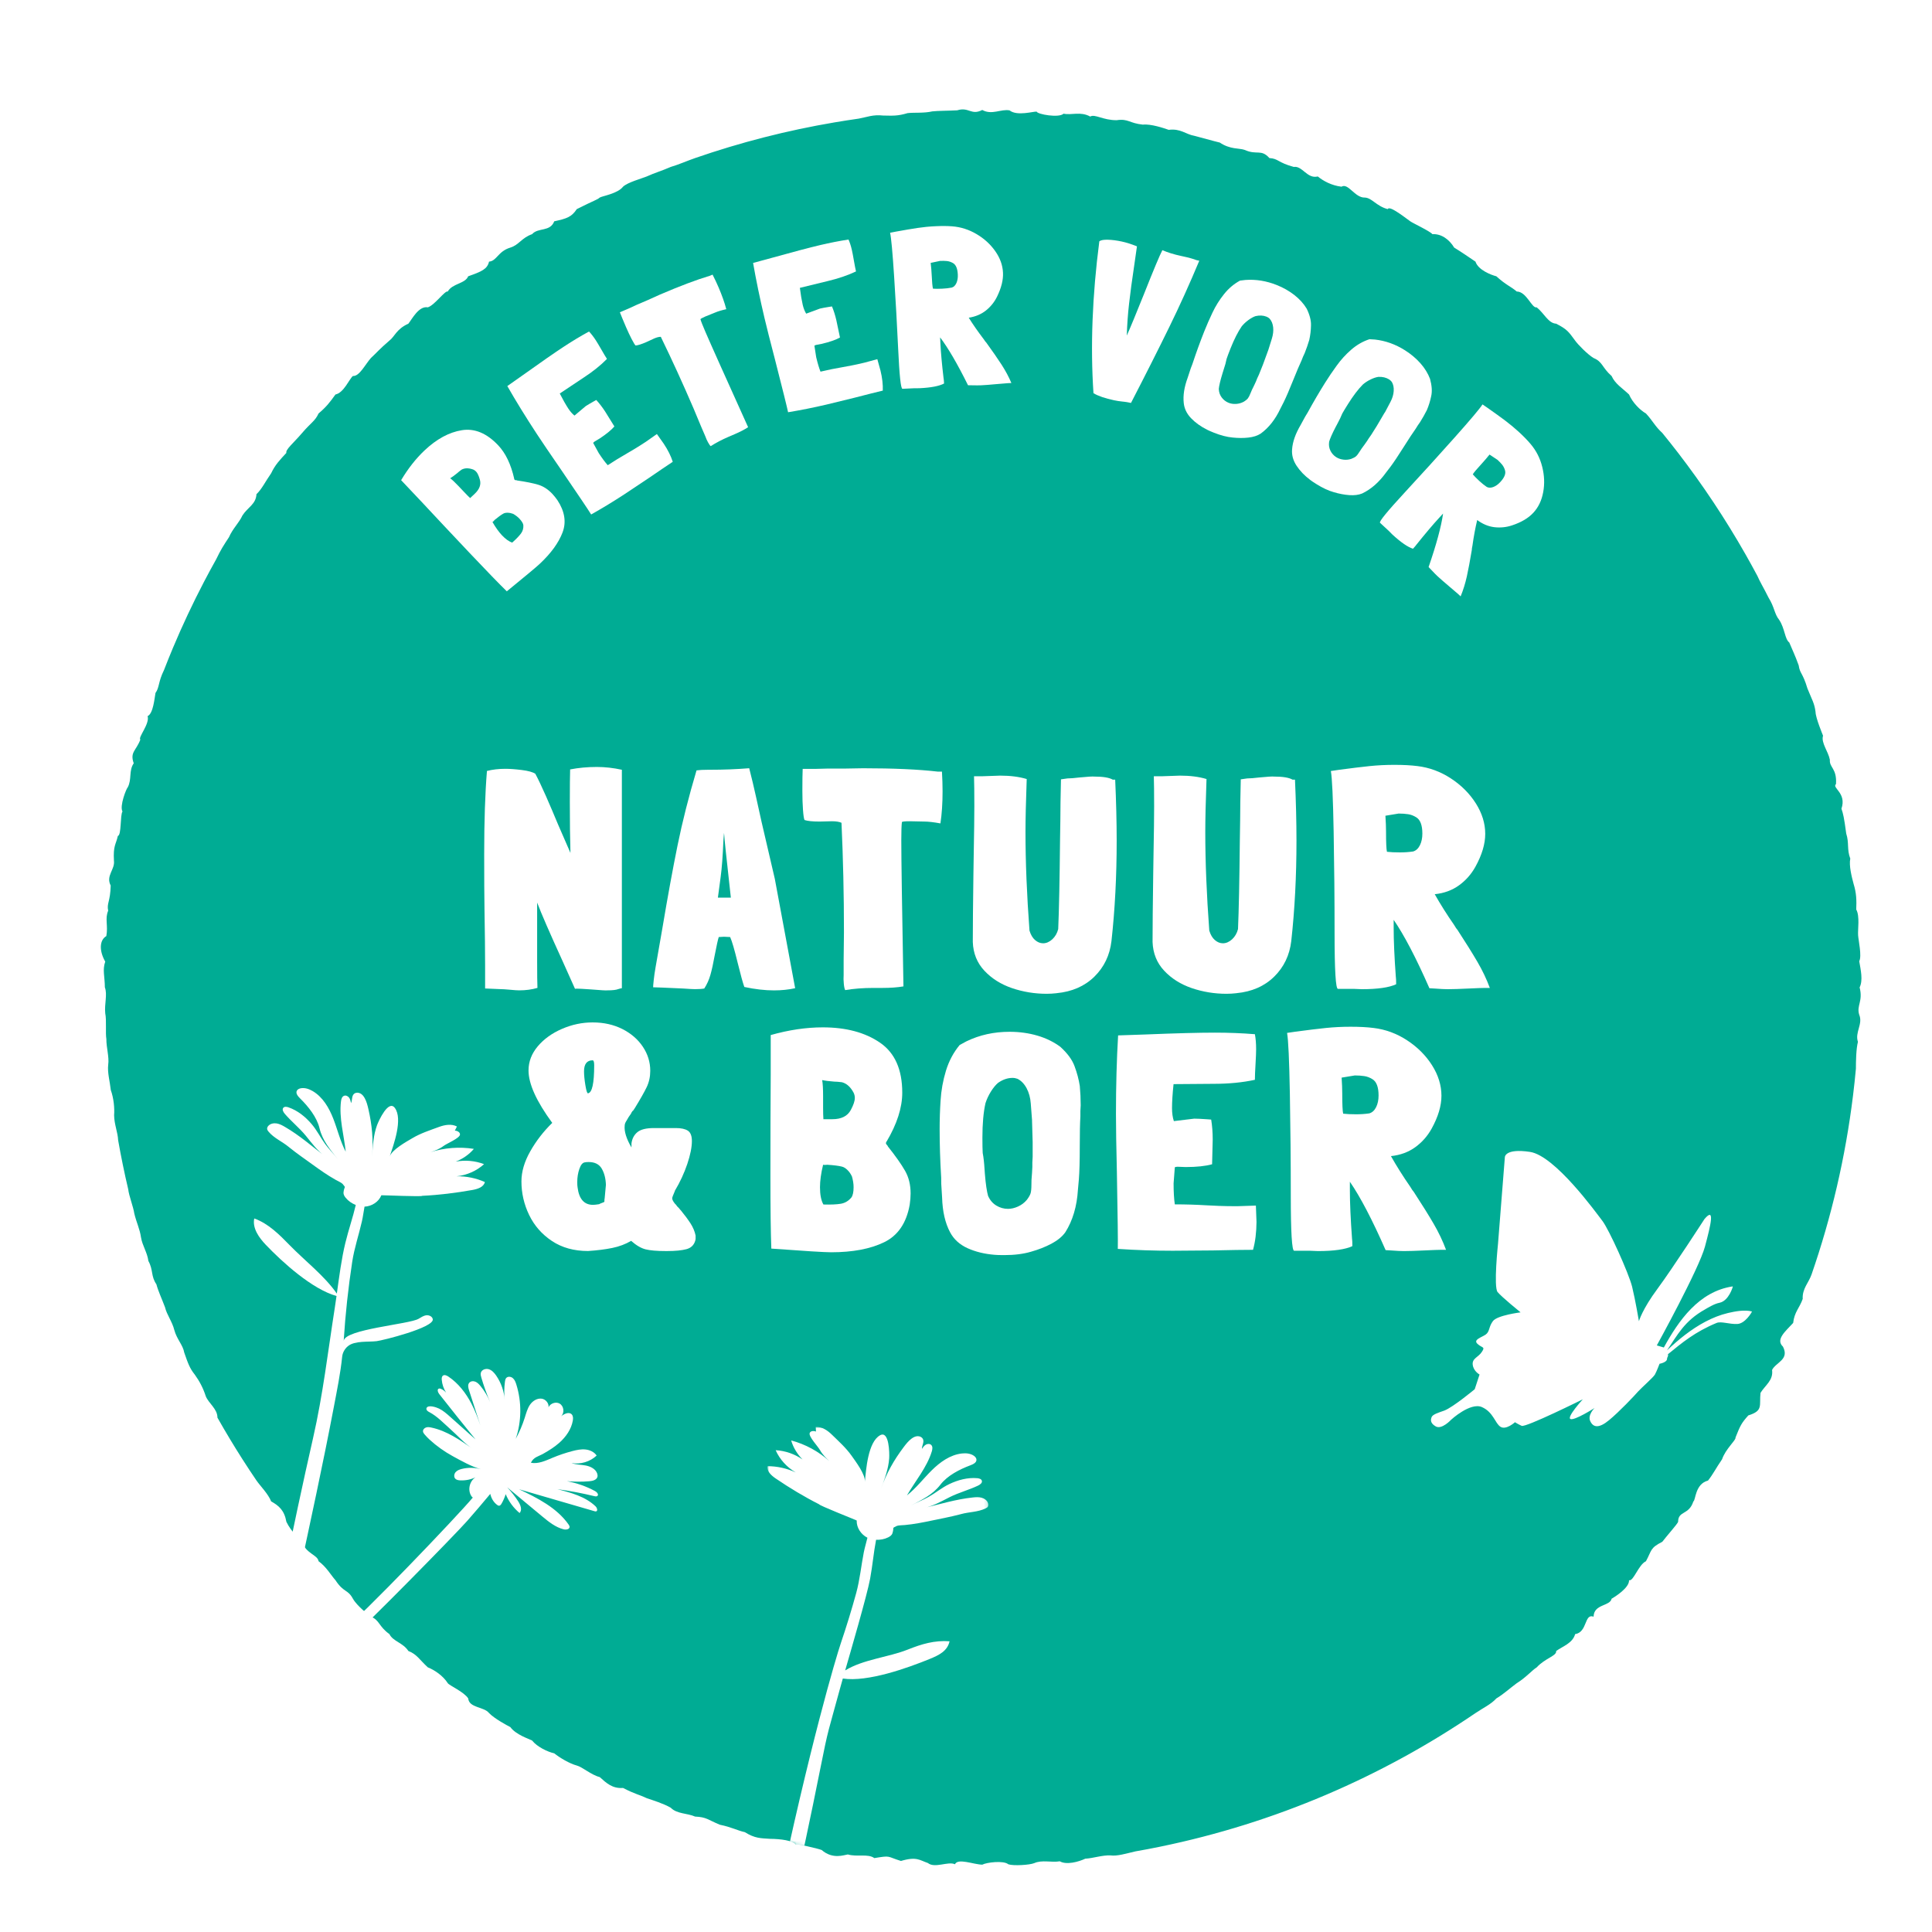 <?xml version="1.0" encoding="utf-8"?>
<!-- Generator: Adobe Illustrator 27.9.0, SVG Export Plug-In . SVG Version: 6.00 Build 0)  -->
<svg version="1.1" id="_x33_0mm" xmlns="http://www.w3.org/2000/svg" xmlns:xlink="http://www.w3.org/1999/xlink" x="0px" y="0px"
	 viewBox="0 0 566.93 566.93" style="enable-background:new 0 0 566.93 566.93;" xml:space="preserve">
<style type="text/css">
	.st0{fill:#FFFFFF;}
	.st1{fill-rule:evenodd;clip-rule:evenodd;fill:#00AC94;}
	.st2{filter:url(#Adobe_OpacityMaskFilter);}
	.st3{fill-rule:evenodd;clip-rule:evenodd;fill:#1D1D1B;}
	.st4{fill-rule:evenodd;clip-rule:evenodd;fill:#FFFFFF;}
	.st5{mask:url(#SVGID_1_);fill:#FFFFFF;}
</style>
<path class="st0" d="M288.24,20.9c-3.26,1.32-5.26-0.69-7.92,0.11c-2.63-0.05-5.44-0.03-7.86,0.34c-1.1,0.36-5.15-0.38-7.8,0.56
	c-1.27,0.51-5.63,0.81-7.74,0.79c-3.2,1.34-3.71,0.09-7.67,1.01c-1.89,1.56-6.19,1.26-7.61,1.22c-0.47-0.1-4.65,0.22-7.53,1.43
	c-2.68,2.19-4.51-0.36-7.46,1.64c-3.31-0.77-5.26,1.45-7.38,1.85c-3.65,1.22-4.88,2.74-7.3,2.05c-2.05,0.18-5.75,1.48-7.22,2.25
	c-1.34,0.69-5.37,1.77-7.13,2.44c-3.05,0.62-3.6,2.72-7.03,2.64c-2.54,1.75-4.94,2.6-6.94,2.82c-1.79,1.84-4.98,1.47-6.84,3.02
	c-1.39-0.62-3.14,2.16-6.74,3.19c-3.56,1.62-4.64,1.56-6.64,3.38c-2.67,0.82-4.09,0.84-6.53,3.56c-2.93,1.17-3.91,1.34-6.42,3.73
	c-1.1,0.11-4.12,2.8-6.31,3.9c-2.06,1.09-5.31,2.36-6.19,4.07c-3.2,1.51-5.54,3.32-6.07,4.23c-2.52,1.92-4.66,3.23-5.95,4.39
	c-1.4,1.77-4.03,3.18-5.83,4.55c-2.46,1.92-3.24,2.61-5.69,4.7c-1.25,1.17-3.55,3.34-5.56,4.85c-1.89,1.13-3.64,3.31-5.43,5
	c-19.65,18.61-36.5,40.14-49.84,63.89c-1.21,2.16-1.92,4.96-3.55,6.53c-0.56,1.72-2.05,4.88-3.38,6.64c-2,1.31-1.79,3.88-3.2,6.74
	c-1.91,3.03-3.18,3.2-3.01,6.84c-1.61,1.47-1.63,2.76-2.83,6.94c0.41,2.77-2.76,5.74-2.64,7.04c-0.96,1.61-0.99,3.57-2.44,7.13
	c-0.03,4.81-3.15,5.69-2.25,7.21c-2.3,2.07-2.85,2.46-2.05,7.3c-1.64,2.79,0.11,3.6-1.85,7.38c-0.75,2.94-2.59,5.54-1.64,7.46
	c1.12,2.1-0.41,5.68-1.43,7.53c-0.76,2.24-0.45,4.74-1.22,7.61c-1,6,1.31,5.04-1.01,7.67c2.2,2.33-1.15,3.27-0.79,7.74
	c0.88,2.32,0.69,6.87-0.57,7.8c-0.29,2.24,2.75,5.85-0.34,7.86c-0.19,2.06-0.35,5.48-0.11,7.92c-1.55,2.73,0.61,5.98,0.11,7.92
	c-0.83,3.05,0.56,4.65,0.34,7.87c-0.1,2.52-0.23,4.76,0.57,7.8c1.53,3.69,0.07,5.2,0.79,7.74c0.96,2.89-0.81,5.5,1.01,7.67
	c-0.43,3.8,1.03,4.44,1.22,7.61c1.65,2.89-0.59,4.38,1.43,7.53c-0.26,3,1.42,6.98,1.64,7.46c1.74,0.88,0.88,6.14,1.85,7.38
	c0.33,0.87,1.25,3.75,2.05,7.3c0.77,2.46,1.23,4.68,2.25,7.21c0.78,2.39,1.6,4.77,2.44,7.13c3.39,9.44,7.29,18.64,11.68,27.56
	c1.1,2.23,2.58,4.84,3.38,6.64c0.6,2.66,2.73,3.89,3.55,6.53c0.12,2.65,2.35,4.2,3.73,6.42c0.84,3.17,1.93,3.99,3.9,6.31
	c0.96,3.11,3.41,4.33,4.06,6.19c2.87,2.26,2.16,2.59,4.23,6.08c1.45,1.04,1.87,4.75,4.39,5.95c0.75,2.74,1.64,3.47,4.55,5.82
	c1.7,0.4,2.94,5.77,4.7,5.69c0.66,2.07,2.88,5.13,4.85,5.56c2.13,0.51,2.91,4.29,5,5.43c-0.26,0.17,4.39,3.9,5.15,5.29
	c4.57,2.87,2.97,1.68,5.29,5.15c1.9,3.64,3.98,3.96,5.43,5c3.51,1.71,4.05,2.81,5.56,4.85c2.33,1.11,4.07,2.7,5.69,4.7
	c2.73,0.37,4.93,1.45,5.83,4.55c1.04,0.88,4.3,2.98,5.95,4.39c2.02,0.63,4.8,3.64,6.07,4.23c2.35,1.16,3.82,3.22,6.19,4.07
	c1.65,1.69,3.63,1.57,6.31,3.9c1.98,2.93,3.11,1.45,6.42,3.73c2.33,0.02,3.43,2.39,6.53,3.56c1.64,0.91,2.87,1.94,6.64,3.38
	c2.55,0.3,6.44,2.42,6.74,3.19c1.41,1.11,5.97,2.55,6.84,3.02c0.76,0.4,4.9,1.52,6.94,2.82c2.8,1.03,3.76,2.13,7.03,2.64
	c3.29,1.38,4.42,1.15,7.13,2.44c1.88,0.5,5.93,0.98,7.22,2.25c3.69,0.1,5.69,0.95,7.3,2.05c2.57,1.98,5.66-0.12,7.38,1.85
	c2.01,0.12,7.78,0.88,7.46,1.64c1.95,0.39,2.96,0.92,7.53,1.43c2.48,1.64,6.66,1.07,7.61,1.22c2.97-1.82,4.31,0.9,7.67,1.01
	c2.66,0.66,5.31,0.7,7.74,0.79c2.59,0.11,5.83-0.96,7.8,0.57c2.18-0.81,5.96-0.4,7.86,0.35c1.2-1.64,5.75,0.47,7.92,0.11
	c3.44,2.14,6.14,0.33,7.92-0.11c2.28,1.53,3.84-2.5,7.86-0.35c4.35-0.21,6.99-1.26,7.8-0.57c2.35,0.58,4.58,0,7.74-0.79
	c4.06-0.31,6.49-0.99,7.67-1.01c2.82,0.02,5.07-2.48,7.61-1.22c0.91-0.22,5.41-0.75,7.53-1.43c1.83-0.95,4.37-1.22,7.46-1.64
	c2.16-0.18,5.97-1.23,7.38-1.85c3.21-0.33,4.64-1.92,7.3-2.05c2.87-0.09,6.05,0.69,7.21-2.25c3.22-2.67,4.51-1.84,7.13-2.44
	c2.99,0.3,6.38-1.27,7.04-2.64c1.97-0.85,5.02-2.69,6.94-2.82c1.33-0.6,3.94-1.77,6.84-3.02c2.26-1.03,4.51-2.1,6.74-3.19
	c2.08-1.02,4.15-2.07,6.2-3.15c1.64-1.44,3.8-2.86,6.11-3.3c2.22-1.58,3.9-1.37,6.01-3.45c1.99-0.84,3.4-1.98,5.91-3.6
	c1.68-1.06,4.29-2.61,5.81-3.75c0.8-2.48,4.59-3.29,5.71-3.89c1.29-2.64,3.08-0.49,5.6-4.03c1.94-3.25,2-2.38,5.5-4.17
	c0.83-0.17,4.2-3.28,5.39-4.31c2-0.39,3.89-3.47,5.27-4.44c1.67-0.75,4.33-2.99,5.15-4.57c1.48-0.82,2.6-2.63,5.03-4.7
	c1.74-1.21,3.3-2.97,4.91-4.83c2.56-1.21,3.27-2.92,4.79-4.95c1.58-1.67,3.13-3.36,4.66-5.07c1.64-1.83,3.26-3.68,4.85-5.56
	c1.73-3.17,3.4-3.02,4.7-5.69c1.86-2.14,3.46-4.23,4.55-5.82c2.21-2.8,3.09-5.35,4.39-5.95c1.15-0.92,3.13-4.83,4.23-6.08
	c2.83-1.33,1.37-4.66,4.06-6.19c1.49-2.39,2.33-4.05,3.9-6.31c0.93-2.59,2.81-4.27,3.73-6.42c1.55-2.44,2.09-4.74,3.55-6.53
	c0.58-1.1,1.15-2.2,1.71-3.31c0.56-1.11,0.78-2.47,1.66-3.33c0.52-2.11,1.8-3.73,3.02-6.34c1.48-2.53,1.44-4.62,2.85-6.43
	c0.37-2.24,1.97-3.96,2.69-6.52c1.69-1.58,0.95-5.31,2.52-6.6c0.47-3.37,1.21-4.04,2.35-6.68c0-1.96,0.71-6.04,2.18-6.76
	c1.05-2.65,2.05-5.19,2-6.84c0.73-1.7,1.84-4.36,1.82-6.91c0.26-2.21,0.81-4.99,1.64-6.98c0.49-2.24,0.47-4.29,1.46-7.05
	c0.46-2.36,0.88-4.74,1.27-7.12c0.79-4.76,1.44-9.57,1.98-14.42c0.27-2.42,0.5-4.85,0.7-7.3c0.79-2.83,0.3-4.63,0.5-7.35
	c-0.06-3.04,0.51-4.38,0.3-7.4c0.34-2.5,0-4.12,0.1-7.46c0.29-2.14-0.1-5.34-0.11-7.92c-0.22-3.25-0.19-5.25-0.34-7.86
	c-0.3-5.22-0.76-10.4-1.36-15.54c-0.3-2.57-1.23-5.59-1.01-7.67c-0.96-3.23,0.62-5.42-1.22-7.61c-0.69-3.09-1.27-5.81-1.43-7.53
	c-0.28-1.84-1.62-5.73-1.64-7.46c-0.58-2.47-1.2-4.93-1.85-7.38c-5.85-22.02-14.42-42.94-25.34-62.38c-1.21-2.16-2.46-4.3-3.73-6.42
	c-2.09-3.12-2.23-3.01-3.9-6.31c-4.29-3.11-4.96-3.25-4.06-6.19c-5.16-0.82-3.4-2.28-4.23-6.08c-0.77-0.47-3.15-2.8-4.39-5.95
	c-2.48-1.77-1.39-3.43-4.55-5.82c-1.94-0.06-6.14-5.82-4.7-5.69c-2.27,1.34-0.97-3.18-4.85-5.56c-0.71-2.98-3.13-4.44-5-5.43
	c-4.17,0.25-0.98-4.37-5.15-5.29c-1.98-1.88-4.5-1.77-5.29-5.15c-0.3-1.34-2.07-4.12-5.43-5c-2.73-0.05-4.19-6.03-5.56-4.85
	c-1.87-1.59-3.77-3.16-5.69-4.7c-5.53-4.44-11.24-8.67-17.11-12.67c-1.96-1.34-3.93-2.64-5.93-3.92c-1.73-0.97-3.43-3.13-6.03-3.77
	c-2.85-2.32-4.61-1.39-6.14-3.62c-2.48-0.78-3.33-2.18-6.25-3.45c-2.37-1.49-3.05-0.83-6.34-3.29c-0.8-1.72-2.85-0.35-6.44-3.13
	c-1.75,0.1-3.58-2.58-6.53-2.96c-4.37-1.78-1.63-2.07-6.62-2.79c-1.45-1.21-5.68-2.91-6.71-2.61c-0.4-1.23-4.26-2.04-6.8-2.44
	c-4.27,0.15-3.59-0.66-6.88-2.26c-2.99-1.69-4.59-0.78-6.96-2.08c-1.5,0-4.95,0.59-7.04-1.9c-2.16-0.28-6.48-1.38-7.11-1.71
	c-2.13,1.42-4.8-2.02-7.18-1.51c-2.39-0.04-4.27-0.83-7.25-1.32c-1.72-1.23-5.38-0.55-7.32-1.13c-2.39-1.79-6.51-0.77-7.38-0.93
	c-2.83-0.8-4-1.54-7.44-0.73c-1.47,0.2-4.13,0.26-7.5-0.52c-2.28,0.58-5.12,1.09-7.55-0.32C293.54,20.78,291.6,22.47,288.24,20.9"/>
<path class="st1" d="M545.69,289.74c1.06,4.1-0.96,5.29-0.12,8.02c1.16,2.72-1.34,5.21-0.37,7.96c-0.53,1.92-0.6,5.78-0.6,7.89
	c-0.24,2.62-0.52,5.23-0.84,7.82c-2.23,18.18-6.36,35.77-12.18,52.57c-0.83,2.4-2.76,4.15-2.59,7.15c-0.89,2.6-2.45,3.82-2.8,7.05
	c-2.18,2.41-5.26,4.83-3,6.95c1.97,3.82-2.03,4.57-3.19,6.84c0.41,3.06-1.95,4.41-3.39,6.73c-0.42,3.7,0.91,5.23-3.58,6.62
	c-1.99,2.23-2.35,2.93-3.76,6.49c0.21,0.75-2.92,3.33-3.94,6.38c-1.89,2.75-2.65,4.41-4.13,6.25c-3.84,1-3.6,5.85-4.3,6.12
	c-1.3,4.08-4.47,2.67-4.47,5.99c-0.2,0.64-3.26,4.03-4.64,5.85c-3.65,1.85-3.05,2.5-4.8,5.71c-2.18,1-3.69,6.03-4.96,5.57
	c0.13,2.2-4.13,4.87-5.12,5.43c-0.43,2.24-5.23,1.51-5.28,5.27c-2.79-1.04-1.75,4.56-5.42,5.12c-0.73,2.68-3.69,3.58-5.57,4.96
	c0.21,1.44-3.19,2.05-5.71,4.8c-1.3,0.78-3.12,2.95-5.85,4.64c-1.58,1.14-4.02,3.33-5.99,4.47c-1.55,1.73-4.06,2.89-6.12,4.3
	c-27.5,18.72-58.8,32.26-92.52,39.2c-2.41,0.5-4.83,0.96-7.26,1.38c-2.87,0.66-5.36,1.46-7.33,1.18c-2.37-0.11-5.06,0.84-7.4,0.97
	c-1.96,0.93-5.53,1.89-7.47,0.76c-2.41,0.43-5.2-0.5-7.52,0.55c-1.34,0.54-6.09,0.84-7.58,0.33c-1.37-1.19-6.43-0.56-7.64,0.11
	c-2.53-0.04-7.2-2-8.02-0.12c-2.02-0.95-5.91,1.29-7.96-0.37c-2.42-0.81-3.26-1.97-7.89-0.6c-4.34-1.34-2.8-1.65-7.82-0.84
	c-1.81-1.36-5.17-0.28-7.76-1.07c-1.16,0.16-4.45,1.51-7.68-1.3c-1.19-0.47-7.6-1.96-7.6-1.53c-0.75-1.28-4.55-1.73-7.52-1.75
	c-2.74-0.19-4.45-0.09-7.43-1.96c-2.07-0.43-3.88-1.48-7.34-2.18c-3.56-1.47-3.86-2.24-7.25-2.39c-2.33-1.03-5.37-0.75-7.15-2.6
	c-2.21-1.26-5.15-2.15-7.05-2.8c-2.45-1.16-3.26-1.1-6.95-3c-3.14,0.23-4.89-1.44-6.84-3.19c-2.47-0.61-5.12-2.98-6.73-3.39
	c-2.14-0.57-5-2.28-6.62-3.58c-1.91-0.42-4.99-1.87-6.5-3.76c-0.93-0.49-4.76-1.7-6.38-3.94c-1.04-0.53-4.67-2.48-6.25-4.12
	c-1.49-1.9-5.84-1.46-6.12-4.3c-1.19-1.89-5.6-3.82-5.99-4.47c-1.38-2.16-3.84-3.84-5.85-4.64c-2.42-2.2-3.22-3.86-5.71-4.8
	c-1.56-2.43-4.52-2.81-5.57-4.96c-3.2-2.3-2.82-4.06-5.43-5.12c-0.58-0.43-4.07-3.11-5.28-5.27c-1.55-2.84-2.67-1.69-5.12-5.43
	c-1.27-1.4-2.67-3.92-4.96-5.57c-0.27-1.9-3.79-2.23-4.81-5.71c-0.85-1.01-3.15-2.8-4.63-5.85c-0.59-3.37-2.22-4.74-4.47-5.99
	c-0.81-2.15-3.29-4.64-4.3-6.12c-1.4-2.06-2.78-4.14-4.12-6.25c-1.28-2-2.53-4.02-3.75-6.05c-1.23-2.04-2.42-4.09-3.59-6.16
	c0.02-2.56-2.57-4.16-3.42-6.27c-0.75-2.35-1.83-4.42-3.25-6.38c-1.45-1.78-2.01-3.38-3.08-6.47c-0.36-2.17-2.17-3.87-2.9-6.57
	c-0.62-2.51-2.22-4.5-2.72-6.67c-1.03-2.72-2.03-4.82-2.54-6.76c-1.67-2.44-0.87-4.15-2.35-6.85c-0.33-2.52-1.78-4.5-2.17-6.93
	c-0.35-2.47-1.27-4.15-1.97-7.01c-0.25-1.86-1.59-5.25-1.78-7.1c-0.56-2.37-1.09-4.76-1.58-7.17c-0.5-2.4-0.95-4.82-1.38-7.24
	c-0.09-2.28-1.14-4.61-1.18-7.32c0.16-2.08-0.11-4.97-0.97-7.38c-0.27-2.56-1.03-5.09-0.76-7.45c0.33-2.24-0.58-5.13-0.54-7.51
	c-0.31-1.85,0.09-5.52-0.33-7.56c-0.28-2.79,0.68-5.5-0.11-7.62c-0.02-3.2-0.75-5.14,0.11-7.55c-1.78-3.11-1.76-6.27,0.32-7.5
	c0.57-3.11-0.47-5.09,0.54-7.44c-0.47-2.2,0.62-2.59,0.74-7.38c-1.51-2.91,1.31-4.7,0.95-7.31c-0.24-4.46,0.57-4.67,1.15-7.25
	c1.09-0.18,0.65-6.16,1.36-7.18c-0.91-1.57,1.13-6.74,1.55-7.11c1.24-2.32,0.25-4.91,1.75-7.03c-1.18-3.32,0.72-3.67,1.94-6.96
	c-0.77-0.59,2.82-4.61,2.13-6.88c1.65-0.73,2.03-5.26,2.31-6.79c1.19-1.65,0.76-3.19,2.49-6.7c0.86-2.22,1.75-4.43,2.67-6.62
	c2.76-6.57,5.79-13,9.07-19.29c1.16-2.22,2.35-4.43,3.58-6.62c1.38-2.87,2.08-3.93,3.76-6.49c1.07-2.5,3-4.27,3.95-6.38
	c1.57-2.44,3.95-3.25,4.12-6.25c1.55-1.44,2.56-3.64,4.3-6.12c1.16-2.46,2.49-3.85,4.47-5.99c-0.32-0.95,2.12-2.91,4.63-5.85
	c2.54-2.99,3.82-3.49,4.81-5.71c2.27-1.92,3.27-3.21,4.96-5.57c2.47-0.51,4.04-4.53,5.12-5.43c1.9,0.15,3.53-3.28,5.28-5.27
	c1.68-1.55,2.42-2.53,5.43-5.12c1.44-1.03,2.07-3.42,5.57-4.96c1.08-1.35,3.06-5.28,5.71-4.8c1.99-0.62,5.04-5,5.85-4.64
	c1.33-2.39,5.13-2.27,5.99-4.47c3.96-1.39,5.62-2.11,6.12-4.3c2.28-0.19,2.6-3.01,6.25-4.12c2.56-0.79,3.28-2.85,6.38-3.94
	c1.8-2.03,5.29-0.6,6.5-3.77c3.77-0.82,5.1-1.29,6.62-3.58c5.45-2.74,5.97-2.72,6.73-3.39c0.71-0.45,5.3-1.15,6.84-3.19
	c1.38-1.29,5.4-2.37,6.95-3c2.36-1.08,4.28-1.59,7.05-2.8c2.46-0.73,4.75-1.77,7.15-2.6c13.2-4.57,26.89-8.1,40.97-10.48
	c2.35-0.4,4.7-0.76,7.07-1.1c2.45-0.45,4.12-1.23,7.13-0.9c2.93,0.05,4.22,0.17,7.19-0.71c1.87-0.23,4.75,0.07,7.25-0.51
	c1.36-0.18,5.11-0.18,7.3-0.31c3.44-1.08,4.08,1.59,7.35-0.1c2.85,1.57,5.49-0.36,8.02,0.12c2.22,1.78,7.18,0.22,7.95,0.37
	c0.22,0.78,6.57,1.91,7.89,0.6c2.37,0.5,4.96-0.74,7.82,0.84c1.35-0.83,3.73,1.09,7.76,1.07c3.42-0.51,3.66,0.88,7.68,1.3
	c2.31-0.27,6.16,1.02,7.6,1.53c3.48-0.46,5.08,1.36,7.52,1.75c5.34,1.47,7.66,2.04,7.43,1.96c3.08,2.1,5.76,1.6,7.34,2.18
	c3.61,1.62,4.79-0.35,7.25,2.39c2.67,0.16,2.39,1.3,7.15,2.6c2.5-0.41,3.94,3.59,7.05,2.8c1.55,1.29,4.05,2.66,6.95,3
	c1.97-1.2,3.94,3.3,6.84,3.19c2.04,0.05,3.43,2.54,6.73,3.39c0.44-1.04,3.89,1.57,6.62,3.58c0.66,0.5,5.74,2.87,6.5,3.77
	c2.63-0.15,4.95,1.56,6.38,3.94c2.49,1.53,3.59,2.34,6.25,4.12c0.8,2.47,4.57,3.9,6.12,4.3c2.84,2.59,4.32,3.02,5.99,4.47
	c2.89,0,4.46,5.07,5.85,4.64c2.2,1.74,3.38,4.67,5.71,4.8c3.26,1.66,3.67,2.39,5.57,4.96c0.81,1.15,3.64,4.05,5.42,5.12
	c2.68,1.1,2.45,2.78,5.28,5.27c1.04,2.33,3.21,3.61,5.12,5.43c1.06,2.44,3.27,4.6,4.96,5.57c2.01,2.16,2.68,3.79,4.8,5.71
	c1.57,1.93,3.12,3.88,4.64,5.85c7.26,9.44,13.88,19.4,19.8,29.81c1.18,2.08,2.34,4.18,3.47,6.3c0.71,1.68,1.93,3.66,3.29,6.41
	c1.77,2.84,1.66,4.72,3.12,6.51c1.65,2.51,1.62,5.62,2.94,6.61c1.21,2.92,1.53,3.34,2.76,6.7c0.37,2.53,1.16,2.07,2.57,6.79
	c1.35,3.37,2.05,4.28,2.38,6.89c0,1.7,2.16,6.85,2.2,6.97c-0.65,2.04,1.55,4.66,2,7.06c-0.18,2.35,2.1,2.5,1.8,7.14
	c-1.3,1.12,3.2,2.58,1.6,7.22c0.52,1.54,0.76,2.53,1.4,7.29c0.91,2.82,0.14,4.59,1.19,7.36c-0.42,2,0.4,5.31,0.98,7.43
	c0.84,2.71,0.88,4.82,0.77,7.5c1.1,1.94,0.42,5.89,0.55,7.56c0.08,1.44,1.15,6.08,0.33,7.62
	C546.03,284.67,546.72,287.7,545.69,289.74"/>
<path class="st0" d="M500.3,365.83c-1.77,6.56-14.12,28.97-14.12,28.97s2.02,0.61,2.06,0.61c4.29-7.8,10.23-16.45,20.23-17.93
	c0.1-0.02-1.14,4.27-3.91,4.81c-1.64,0.32-3.58,1.58-4.26,1.96c-6.01,3.35-8.08,7.5-11.14,12.02c3.41-3.22,7.1-6.23,11.27-8.43
	c2.1-1.11,4.33-2,6.64-2.55c2.1-0.49,4.94-1.03,7.05-0.44c-0.07,0.22-2,3.55-4.31,3.66c-2.31,0.12-4.74-0.86-6.1-0.3
	c-6.31,2.61-10.14,5.81-14.27,9.18c0.17,0.72-0.23,0.72-0.26,1.37c-0.05,1.06-2.2,1.43-2.2,1.43s-0.83,2.21-1.36,3.16
	c-0.54,0.9-3.78,3.72-4.93,4.97c-1.1,1.27-5.53,5.95-8.53,8.42c-2.99,2.47-4.64,2.15-5.5,0.31c-0.88-1.82,1.25-3.88,1.25-3.88
	s-5.91,3.77-7.08,3.23c-1.16-0.54,3.64-5.79,3.64-5.79s-16.76,8.33-17.95,7.79c-1.16-0.54-1.96-1.06-1.96-1.06s-2.63,2.38-4.25,1.34
	c-1.62-1.03-2.07-4.28-5.45-5.78c-3.39-1.49-9.04,3.71-9.04,3.71s-2.72,2.97-4.51,1.96c-1.8-1.02-1.42-2.13-1.24-2.67
	c0.3-0.89,2.17-1.4,3.76-1.98c2.56-0.97,8.92-6.27,8.92-6.27l1.41-4.31c0,0-1.75-0.93-2-2.85c-0.24-1.92,1.67-2.19,2.69-3.81
	c1.06-1.59,0.05-1.08-1.29-2.33c-1.36-1.25,1.16-1.87,2.41-2.74c1.23-0.89,0.83-2.22,2.11-3.94c1.27-1.72,8.12-2.57,8.12-2.57
	s-5.5-4.46-6.74-5.95c-1.23-1.47,0.12-14.18,0.12-14.18l2.01-25.43c0,0,0.02-2.62,7.35-1.53c7.34,1.08,19.39,17.8,21.29,20.28
	c1.9,2.48,7.7,15.29,8.7,19.28c0.97,3.99,2,10.13,2,10.13s0.95-3.47,5.47-9.55c4.48-6.06,13.77-20.44,13.77-20.44
	C503.28,354.05,502.07,359.24,500.3,365.83"/>
<path class="st0" d="M174.41,443.44c-7.37-2.14-14.74-4.28-22.11-6.43c5.44,2.58,11.09,5.43,14.54,10.34
	c0.15,0.22,0.3,0.46,0.3,0.72c-0.01,0.72-1.04,0.87-1.74,0.7c-2.4-0.6-4.4-2.22-6.3-3.8c-3.43-2.85-6.86-5.7-10.28-8.54
	c1.19,1.27,2.27,2.64,3.22,4.09c0.69,1.06,1.29,2.56,0.42,3.46c-1.77-1.48-3.19-3.4-4.07-5.53c-0.3,0.98-0.71,1.93-1.23,2.81
	c-0.16,0.27-0.38,0.57-0.7,0.58c-0.21,0.01-0.4-0.11-0.57-0.23c-1.06-0.78-1.74-1.97-2.02-3.24c-2.24,2.73-4.39,5.18-6.71,7.86
	c-3.2,3.68-30.51,31.5-34.34,34.54c-0.8-0.58-1.47-1.7-2.31-2.22c5.71-4.41,33.65-33.6,38.24-39.11c-0.12-0.07-0.23-0.15-0.31-0.26
	c-1.43-1.89-0.61-5,1.56-5.92c-1.51,0.84-3.27,1.24-5.01,1.14c-0.48-0.03-1.01-0.11-1.36-0.46c-0.51-0.5-0.4-1.4,0.05-1.93
	c0.46-0.54,1.16-0.8,1.86-0.97c1.82-0.45,3.75-0.41,5.57,0.09c-2.79-0.78-5.72-2.44-8.26-3.83c-2.46-1.35-4.72-2.96-6.77-4.83
	c-0.52-0.47-1.01-1-1.47-1.53c-0.22-0.26-0.43-0.53-0.48-0.86c-0.07-0.54,0.37-1.03,0.89-1.2c0.51-0.17,1.08-0.08,1.61,0.04
	c4.46,0.95,8.34,3.63,12.09,6.24c-2.36-1.51-4.47-3.94-6.58-5.8c-1.99-1.76-3.8-3.73-6.14-4.97c-0.25-0.13-0.5-0.27-0.68-0.48
	c-0.18-0.21-0.26-0.53-0.14-0.77c0.54-1,2.93-0.15,3.65,0.2c1.21,0.59,2.23,1.49,3.23,2.38c2.49,2.22,4.97,4.43,7.46,6.65
	c-3.59-4.41-7.14-8.85-10.65-13.32c-0.38-0.49-0.68-1.37-0.09-1.57c0.2-0.07,0.42-0.01,0.61,0.07c0.59,0.24,1.11,0.64,1.52,1.12
	c-0.72-1.14-1.17-2.44-1.28-3.78c-0.04-0.44,0-0.96,0.35-1.22c0.45-0.34,1.1-0.05,1.58,0.27c2.93,1.95,5.15,4.84,6.78,7.96
	c1.07,2.06,1.9,4.23,2.64,6.42c-1.11-3.44-2.22-6.88-3.33-10.31c-0.24-0.74-0.46-1.63,0.04-2.23c0.41-0.51,1.2-0.58,1.81-0.33
	c0.62,0.26,1.08,0.76,1.5,1.27c1.17,1.42,2.11,3.01,2.81,4.7c-1-2.35-1.85-4.75-2.57-7.2c-0.13-0.43-0.25-0.9-0.15-1.34
	c0.21-0.94,1.41-1.37,2.34-1.09c0.93,0.28,1.62,1.07,2.17,1.86c1.47,2.14,2.35,4.67,2.51,7.24c-0.2-1.81-0.18-3.64,0.06-5.44
	c0.05-0.38,0.12-0.78,0.37-1.08c0.47-0.54,1.39-0.44,1.94,0.03c0.55,0.47,0.82,1.18,1.03,1.86c1.62,5.19,1.55,10.86-0.18,15.98
	c1.08-1.99,1.98-4.08,2.66-6.24c0.41-1.3,0.76-2.65,1.52-3.77c0.77-1.12,2.09-1.99,3.45-1.8c1.19,0.17,2.18,1.41,1.99,2.52
	c0.54-1.13,2.13-1.72,3.26-1.08c1.28,0.73,1.51,2.77,0.42,3.74c0.92-0.73,2.35-1.43,3.15-0.56c0.43,0.47,0.41,1.18,0.31,1.8
	c-0.44,2.56-2.02,4.79-3.96,6.52c-1.44,1.27-3.07,2.29-4.74,3.23c-1.45,0.81-2.82,0.97-3.6,2.64c2.19,0.41,4.34-0.62,6.38-1.48
	c1.89-0.79,3.84-1.44,5.82-1.96c1.24-0.32,2.52-0.59,3.8-0.46c1.28,0.13,2.57,0.71,3.29,1.78c-1.92,1.82-4.74,2.66-7.38,2.21
	c1.34,0.49,2.82,0.45,4.22,0.72c1.4,0.28,2.88,1.02,3.33,2.37c0.1,0.31,0.14,0.64,0.06,0.96c-0.26,0.92-1.41,1.2-2.36,1.28
	c-2.2,0.19-4.42,0.17-6.62-0.02c2.9,0.54,5.71,1.51,8.3,2.92c0.55,0.3,1.14,1.01,0.67,1.41c-0.23,0.2-0.58,0.14-0.88,0.07
	c-3.59-0.87-7.22-1.56-10.87-2.05c4,1.03,8.19,2.16,11.19,5.01c0.45,0.43,0.77,1.35,0.17,1.51
	C174.74,443.54,174.57,443.49,174.41,443.44"/>
<path class="st0" d="M78.81,332.08c1.59,1.9,3.95,2.87,5.83,4.41c0.13,0.11,0.27,0.21,0.4,0.32c2.12,1.71,4.41,3.28,6.62,4.88
	c2.2,1.6,4.43,3.17,6.8,4.5c0.42,0.23,1.79,0.89,2.05,1.2c1.16,1.39,0.51,0.51,0.29,2.51c-0.06,0.58,0.27,1.13,0.64,1.58
	c0.77,0.95,1.82,1.66,2.96,2.11c-0.86,3.69-2.11,7.23-3.06,11.14c-1.15,4.74-1.8,9.89-2.5,14.87c-3.53-5.14-9.48-9.73-13.78-14.15
	c-3.07-3.15-6.28-6.4-10.45-7.9c-0.59,2.84,1.35,5.59,3.39,7.73c4.87,5.1,13.61,13.04,20.75,15.02c-0.15,1.08-0.31,2.16-0.47,3.22
	c-2.03,12.91-3.5,25.72-6.42,38.5c-3.07,13.45-5.89,26.94-8.72,40.45c1.45,0.25,2.9,0.5,4.36,0.76c3.6-16.76,7.25-33.52,10.46-50.36
	c0.93-4.9,1.94-9.82,2.45-14.78c0.12-1.17,0.76-2.3,1.67-3.06c2.01-1.67,5.97-1.18,8.44-1.48c1.79-0.21,16.73-3.94,16.48-6.39
	c-0.09-0.83-1.07-1.3-1.91-1.2c-0.83,0.11-1.54,0.61-2.26,1.03c-2.77,1.62-21.76,3.04-21.98,6.52c0.49-7.79,1.33-15.56,2.51-23.28
	c0.62-4.02,1.94-7.89,2.84-11.84c0.33-1.43,0.49-2.88,0.77-4.31c2.11-0.09,4.16-1.4,4.94-3.34c0.75-0.03,11.95,0.48,12.01,0.16
	c4.94-0.23,9.85-0.85,14.7-1.71c1.52-0.27,3.33-0.84,3.66-2.33c-2.59-1.16-5.44-1.73-8.28-1.69c2.97-0.31,5.83-1.56,8.04-3.56
	c-2.63-1.01-5.55-1.26-8.32-0.74c2.05-0.8,3.92-2.07,5.33-3.74c-4.24-0.68-8.63-0.33-12.71,0.96c1.33-0.45,2.62-0.92,3.83-1.83
	c0.97-0.73,4.65-2.23,4.8-3.29c0.1-0.71-0.78-1.18-1.5-1.2c0.21-0.4,0.41-0.8,0.61-1.21c-1.59-0.84-3.55-0.5-5.24,0.12
	c-2.69,0.99-5.38,1.85-7.84,3.31c-1.76,1.04-5.97,3.35-6.66,5.39c1.19-3.52,3.92-11.02,1.52-14.27c-1.86-2.53-4.74,3.74-5.23,5.08
	c-1.06,2.91-1.25,6.06-1.44,9.15c0.38-4.86-0.01-9.18-1.1-13.93c-0.25-1.08-0.53-2.17-1.06-3.15c-0.32-0.58-0.75-1.14-1.35-1.43
	c-0.6-0.29-1.4-0.26-1.86,0.21c-0.67,0.67-0.4,1.83-0.83,2.67c-0.09-0.56-0.2-1.14-0.54-1.6c-0.33-0.46-0.96-0.77-1.49-0.56
	c-0.61,0.23-0.82,0.97-0.9,1.61c-0.62,4.85,0.88,10,1.39,14.8c-1.6-3.05-2.39-6.44-3.63-9.64c-1.24-3.21-3.08-6.39-6.06-8.15
	c-1.06-0.62-2.3-1.05-3.5-0.83c-0.46,0.09-0.95,0.31-1.16,0.73c-0.39,0.77,0.32,1.61,0.94,2.23c2.41,2.37,4.94,5.5,5.73,8.81
	c0.85,3.57,3.1,6.22,5.41,9.09c-1.19-1.54-2.59-2.91-3.72-4.44c-1.41-1.92-2.43-4.05-3.99-5.88c-1.83-2.16-4.12-4.01-6.81-4.94
	c-0.51-0.18-1.17-0.29-1.52,0.12c-0.44,0.5-0.01,1.27,0.43,1.78c1.92,2.24,4.3,4.15,6.15,6.41c1.83,2.24,3.33,4.37,5.75,6.13
	c-3.9-2.99-7.55-6.2-11.84-8.69c-0.76-0.45-1.56-0.88-2.43-1.03c-0.88-0.14-1.85,0.05-2.45,0.7c-0.23,0.25-0.4,0.58-0.36,0.92
	C78.43,331.6,78.62,331.85,78.81,332.08"/>
<defs>
	<filter id="Adobe_OpacityMaskFilter" filterUnits="userSpaceOnUse" x="225.2" y="418.7" width="64.85" height="141.23">
		<feColorMatrix  type="matrix" values="1 0 0 0 0  0 1 0 0 0  0 0 1 0 0  0 0 0 1 0"/>
	</filter>
</defs>
<mask maskUnits="userSpaceOnUse" x="225.2" y="418.7" width="64.85" height="141.23" id="SVGID_1_">
	<g class="st2">
		<path class="st3" d="M545.69,289.74c1.06,4.1-0.96,5.29-0.12,8.02c1.16,2.72-1.34,5.21-0.37,7.96c-0.53,1.92-0.6,5.78-0.6,7.89
			c-0.24,2.62-0.52,5.23-0.84,7.82c-2.23,18.18-6.36,35.77-12.18,52.57c-0.83,2.4-2.76,4.15-2.59,7.15c-0.89,2.6-2.45,3.82-2.8,7.05
			c-2.18,2.41-5.26,4.83-3,6.95c1.97,3.82-2.03,4.57-3.19,6.84c0.41,3.06-1.95,4.41-3.39,6.73c-0.42,3.7,0.91,5.23-3.58,6.62
			c-1.99,2.23-2.35,2.93-3.76,6.49c0.21,0.75-2.92,3.33-3.94,6.38c-1.89,2.75-2.65,4.41-4.13,6.25c-3.84,1-3.6,5.85-4.3,6.12
			c-1.3,4.08-4.47,2.67-4.47,5.99c-0.2,0.64-3.26,4.03-4.64,5.85c-3.65,1.85-3.05,2.5-4.8,5.71c-2.18,1-3.69,6.03-4.96,5.57
			c0.13,2.2-4.13,4.87-5.12,5.43c-0.43,2.24-5.23,1.51-5.28,5.27c-2.79-1.04-1.75,4.56-5.42,5.12c-0.73,2.68-3.69,3.58-5.57,4.96
			c0.21,1.44-3.19,2.05-5.71,4.8c-1.3,0.78-3.12,2.95-5.85,4.64c-1.58,1.14-4.02,3.33-5.99,4.47c-1.55,1.73-4.06,2.89-6.12,4.3
			c-27.5,18.72-58.8,32.26-92.52,39.2c-2.41,0.5-4.83,0.96-7.26,1.38c-2.87,0.66-5.36,1.46-7.33,1.18c-2.37-0.11-5.06,0.84-7.4,0.97
			c-1.96,0.93-5.53,1.89-7.47,0.76c-2.41,0.43-5.2-0.5-7.52,0.55c-1.34,0.54-6.09,0.84-7.58,0.33c-1.37-1.19-6.43-0.56-7.64,0.11
			c-2.53-0.04-7.2-2-8.02-0.12c-2.02-0.95-5.91,1.29-7.96-0.37c-2.42-0.81-3.26-1.97-7.89-0.6c-4.34-1.34-2.8-1.65-7.82-0.84
			c-1.81-1.36-5.17-0.28-7.76-1.07c-1.16,0.16-4.45,1.51-7.68-1.3c-1.19-0.47-7.6-1.96-7.6-1.53c-0.75-1.28-4.55-1.73-7.52-1.75
			c-2.74-0.19-4.45-0.09-7.43-1.96c-2.07-0.43-3.88-1.48-7.34-2.18c-3.56-1.47-3.86-2.24-7.25-2.39c-2.33-1.03-5.37-0.75-7.15-2.6
			c-2.21-1.26-5.15-2.15-7.05-2.8c-2.45-1.16-3.26-1.1-6.95-3c-3.14,0.23-4.89-1.44-6.84-3.19c-2.47-0.61-5.12-2.98-6.73-3.39
			c-2.14-0.57-5-2.28-6.62-3.58c-1.91-0.42-4.99-1.87-6.5-3.76c-0.93-0.49-4.76-1.7-6.38-3.94c-1.04-0.53-4.67-2.48-6.25-4.12
			c-1.49-1.9-5.84-1.46-6.12-4.3c-1.19-1.89-5.6-3.82-5.99-4.47c-1.38-2.16-3.84-3.84-5.85-4.64c-2.42-2.2-3.22-3.86-5.71-4.8
			c-1.56-2.43-4.52-2.81-5.57-4.96c-3.2-2.3-2.82-4.06-5.43-5.12c-0.58-0.43-4.07-3.11-5.28-5.27c-1.55-2.84-2.67-1.69-5.12-5.43
			c-1.27-1.4-2.67-3.92-4.96-5.57c-0.27-1.9-3.79-2.23-4.81-5.71c-0.85-1.01-3.15-2.8-4.63-5.85c-0.59-3.37-2.22-4.74-4.47-5.99
			c-0.81-2.15-3.29-4.64-4.3-6.12c-1.4-2.06-2.78-4.14-4.12-6.25c-1.28-2-2.53-4.02-3.75-6.05c-1.23-2.04-2.42-4.09-3.59-6.16
			c0.02-2.56-2.57-4.16-3.42-6.27c-0.75-2.35-1.83-4.42-3.25-6.38c-1.45-1.78-2.01-3.38-3.08-6.47c-0.36-2.17-2.17-3.87-2.9-6.57
			c-0.62-2.51-2.22-4.5-2.72-6.67c-1.03-2.72-2.03-4.82-2.54-6.76c-1.67-2.44-0.87-4.15-2.35-6.85c-0.33-2.52-1.78-4.5-2.17-6.93
			c-0.35-2.47-1.27-4.15-1.97-7.01c-0.25-1.86-1.59-5.25-1.78-7.1c-0.56-2.37-1.09-4.76-1.58-7.17c-0.5-2.4-0.95-4.82-1.38-7.24
			c-0.09-2.28-1.14-4.61-1.18-7.32c0.16-2.08-0.11-4.97-0.97-7.38c-0.27-2.56-1.03-5.09-0.76-7.45c0.33-2.24-0.58-5.13-0.54-7.51
			c-0.31-1.85,0.09-5.52-0.33-7.56c-0.28-2.79,0.68-5.5-0.11-7.62c-0.02-3.2-0.75-5.14,0.11-7.55c-1.78-3.11-1.76-6.27,0.32-7.5
			c0.57-3.11-0.47-5.09,0.54-7.44c-0.47-2.2,0.62-2.59,0.74-7.38c-1.51-2.91,1.31-4.7,0.95-7.31c-0.24-4.46,0.57-4.67,1.15-7.25
			c1.09-0.18,0.65-6.16,1.36-7.18c-0.91-1.57,1.13-6.74,1.55-7.11c1.24-2.32,0.25-4.91,1.75-7.03c-1.18-3.32,0.72-3.67,1.94-6.96
			c-0.77-0.59,2.82-4.61,2.13-6.88c1.65-0.73,2.03-5.26,2.31-6.79c1.19-1.65,0.76-3.19,2.49-6.7c0.86-2.22,1.75-4.43,2.67-6.62
			c2.76-6.57,5.79-13,9.07-19.29c1.16-2.22,2.35-4.43,3.58-6.62c1.38-2.87,2.08-3.93,3.76-6.49c1.07-2.5,3-4.27,3.95-6.38
			c1.57-2.44,3.95-3.25,4.12-6.25c1.55-1.44,2.56-3.64,4.3-6.12c1.16-2.46,2.49-3.85,4.47-5.99c-0.32-0.95,2.12-2.91,4.63-5.85
			c2.54-2.99,3.82-3.49,4.81-5.71c2.27-1.92,3.27-3.21,4.96-5.57c2.47-0.51,4.04-4.53,5.12-5.43c1.9,0.15,3.53-3.28,5.28-5.27
			c1.68-1.55,2.42-2.53,5.43-5.12c1.44-1.03,2.07-3.42,5.57-4.96c1.08-1.35,3.06-5.28,5.71-4.8c1.99-0.62,5.04-5,5.85-4.64
			c1.33-2.39,5.13-2.27,5.99-4.47c3.96-1.39,5.62-2.11,6.12-4.3c2.28-0.19,2.6-3.01,6.25-4.12c2.56-0.79,3.28-2.85,6.38-3.94
			c1.8-2.03,5.29-0.6,6.5-3.77c3.77-0.82,5.1-1.29,6.62-3.58c5.45-2.74,5.97-2.72,6.73-3.39c0.71-0.45,5.3-1.15,6.84-3.19
			c1.38-1.29,5.4-2.37,6.95-3c2.36-1.08,4.28-1.59,7.05-2.8c2.46-0.73,4.75-1.77,7.15-2.6c13.2-4.57,26.89-8.1,40.97-10.48
			c2.35-0.4,4.7-0.76,7.07-1.1c2.45-0.45,4.12-1.23,7.13-0.9c2.93,0.05,4.22,0.17,7.19-0.71c1.87-0.23,4.75,0.07,7.25-0.51
			c1.36-0.18,5.11-0.18,7.3-0.31c3.44-1.08,4.08,1.59,7.35-0.1c2.85,1.57,5.49-0.36,8.02,0.12c2.22,1.78,7.18,0.22,7.95,0.37
			c0.22,0.78,6.57,1.91,7.89,0.6c2.37,0.5,4.96-0.74,7.82,0.84c1.35-0.83,3.73,1.09,7.76,1.07c3.42-0.51,3.66,0.88,7.68,1.3
			c2.31-0.27,6.16,1.02,7.6,1.53c3.48-0.46,5.08,1.36,7.52,1.75c5.34,1.47,7.66,2.04,7.43,1.96c3.08,2.1,5.76,1.6,7.34,2.18
			c3.61,1.62,4.79-0.35,7.25,2.39c2.67,0.16,2.39,1.3,7.15,2.6c2.5-0.41,3.94,3.59,7.05,2.8c1.55,1.29,4.05,2.66,6.95,3
			c1.97-1.2,3.94,3.3,6.84,3.19c2.04,0.05,3.43,2.54,6.73,3.39c0.44-1.04,3.89,1.57,6.62,3.58c0.66,0.5,5.74,2.87,6.5,3.77
			c2.63-0.15,4.95,1.56,6.38,3.94c2.49,1.53,3.59,2.34,6.25,4.12c0.8,2.47,4.57,3.9,6.12,4.3c2.84,2.59,4.32,3.02,5.99,4.47
			c2.89,0,4.46,5.07,5.85,4.64c2.2,1.74,3.38,4.67,5.71,4.8c3.26,1.66,3.67,2.39,5.57,4.96c0.81,1.15,3.64,4.05,5.42,5.12
			c2.68,1.1,2.45,2.78,5.28,5.27c1.04,2.33,3.21,3.61,5.12,5.43c1.06,2.44,3.27,4.6,4.96,5.57c2.01,2.16,2.68,3.79,4.8,5.71
			c1.57,1.93,3.12,3.88,4.64,5.85c7.26,9.44,13.88,19.4,19.8,29.81c1.18,2.08,2.34,4.18,3.47,6.3c0.71,1.68,1.93,3.66,3.29,6.41
			c1.77,2.84,1.66,4.72,3.12,6.51c1.65,2.51,1.62,5.62,2.94,6.61c1.21,2.92,1.53,3.34,2.76,6.7c0.37,2.53,1.16,2.07,2.57,6.79
			c1.35,3.37,2.05,4.28,2.38,6.89c0,1.7,2.16,6.85,2.2,6.97c-0.65,2.04,1.55,4.66,2,7.06c-0.18,2.35,2.1,2.5,1.8,7.14
			c-1.3,1.12,3.2,2.58,1.6,7.22c0.52,1.54,0.76,2.53,1.4,7.29c0.91,2.82,0.14,4.59,1.19,7.36c-0.42,2,0.4,5.31,0.98,7.43
			c0.84,2.71,0.88,4.82,0.77,7.5c1.1,1.94,0.42,5.89,0.55,7.56c0.08,1.44,1.15,6.08,0.33,7.62
			C546.03,284.67,546.72,287.7,545.69,289.74"/>
		<path class="st4" d="M545.69,289.74c1.06,4.1-0.96,5.29-0.12,8.02c1.16,2.72-1.34,5.21-0.37,7.96c-0.53,1.92-0.6,5.78-0.6,7.89
			c-0.24,2.62-0.52,5.23-0.84,7.82c-2.23,18.18-6.36,35.77-12.18,52.57c-0.83,2.4-2.76,4.15-2.59,7.15c-0.89,2.6-2.45,3.82-2.8,7.05
			c-2.18,2.41-5.26,4.83-3,6.95c1.97,3.82-2.03,4.57-3.19,6.84c0.41,3.06-1.95,4.41-3.39,6.73c-0.42,3.7,0.91,5.23-3.58,6.62
			c-1.99,2.23-2.35,2.93-3.76,6.49c0.21,0.75-2.92,3.33-3.94,6.38c-1.89,2.75-2.65,4.41-4.13,6.25c-3.84,1-3.6,5.85-4.3,6.12
			c-1.3,4.08-4.47,2.67-4.47,5.99c-0.2,0.64-3.26,4.03-4.64,5.85c-3.65,1.85-3.05,2.5-4.8,5.71c-2.18,1-3.69,6.03-4.96,5.57
			c0.13,2.2-4.13,4.87-5.12,5.43c-0.43,2.24-5.23,1.51-5.28,5.27c-2.79-1.04-1.75,4.56-5.42,5.12c-0.73,2.68-3.69,3.58-5.57,4.96
			c0.21,1.44-3.19,2.05-5.71,4.8c-1.3,0.78-3.12,2.95-5.85,4.64c-1.58,1.14-4.02,3.33-5.99,4.47c-1.55,1.73-4.06,2.89-6.12,4.3
			c-27.5,18.72-58.8,32.26-92.52,39.2c-2.41,0.5-4.83,0.96-7.26,1.38c-2.87,0.66-5.36,1.46-7.33,1.18c-2.37-0.11-5.06,0.84-7.4,0.97
			c-1.96,0.93-5.53,1.89-7.47,0.76c-2.41,0.43-5.2-0.5-7.52,0.55c-1.34,0.54-6.09,0.84-7.58,0.33c-1.37-1.19-6.43-0.56-7.64,0.11
			c-2.53-0.04-7.2-2-8.02-0.12c-2.02-0.95-5.91,1.29-7.96-0.37c-2.42-0.81-3.26-1.97-7.89-0.6c-4.34-1.34-2.8-1.65-7.82-0.84
			c-1.81-1.36-5.17-0.28-7.76-1.07c-1.16,0.16-4.45,1.51-7.68-1.3c-1.19-0.47-7.6-1.96-7.6-1.53c-0.75-1.28-4.55-1.73-7.52-1.75
			c-2.74-0.19-4.45-0.09-7.43-1.96c-2.07-0.43-3.88-1.48-7.34-2.18c-3.56-1.47-3.86-2.24-7.25-2.39c-2.33-1.03-5.37-0.75-7.15-2.6
			c-2.21-1.26-5.15-2.15-7.05-2.8c-2.45-1.16-3.26-1.1-6.95-3c-3.14,0.23-4.89-1.44-6.84-3.19c-2.47-0.61-5.12-2.98-6.73-3.39
			c-2.14-0.57-5-2.28-6.62-3.58c-1.91-0.42-4.99-1.87-6.5-3.76c-0.93-0.49-4.76-1.7-6.38-3.94c-1.04-0.53-4.67-2.48-6.25-4.12
			c-1.49-1.9-5.84-1.46-6.12-4.3c-1.19-1.89-5.6-3.82-5.99-4.47c-1.38-2.16-3.84-3.84-5.85-4.64c-2.42-2.2-3.22-3.86-5.71-4.8
			c-1.56-2.43-4.52-2.81-5.57-4.96c-3.2-2.3-2.82-4.06-5.43-5.12c-0.58-0.43-4.07-3.11-5.28-5.27c-1.55-2.84-2.67-1.69-5.12-5.43
			c-1.27-1.4-2.67-3.92-4.96-5.57c-0.27-1.9-3.79-2.23-4.81-5.71c-0.85-1.01-3.15-2.8-4.63-5.85c-0.59-3.37-2.22-4.74-4.47-5.99
			c-0.81-2.15-3.29-4.64-4.3-6.12c-1.4-2.06-2.78-4.14-4.12-6.25c-1.28-2-2.53-4.02-3.75-6.05c-1.23-2.04-2.42-4.09-3.59-6.16
			c0.02-2.56-2.57-4.16-3.42-6.27c-0.75-2.35-1.83-4.42-3.25-6.38c-1.45-1.78-2.01-3.38-3.08-6.47c-0.36-2.17-2.17-3.87-2.9-6.57
			c-0.62-2.51-2.22-4.5-2.72-6.67c-1.03-2.72-2.03-4.82-2.54-6.76c-1.67-2.44-0.87-4.15-2.35-6.85c-0.33-2.52-1.78-4.5-2.17-6.93
			c-0.35-2.47-1.27-4.15-1.97-7.01c-0.25-1.86-1.59-5.25-1.78-7.1c-0.56-2.37-1.09-4.76-1.58-7.17c-0.5-2.4-0.95-4.82-1.38-7.24
			c-0.09-2.28-1.14-4.61-1.18-7.32c0.16-2.08-0.11-4.97-0.97-7.38c-0.27-2.56-1.03-5.09-0.76-7.45c0.33-2.24-0.58-5.13-0.54-7.51
			c-0.31-1.85,0.09-5.52-0.33-7.56c-0.28-2.79,0.68-5.5-0.11-7.62c-0.02-3.2-0.75-5.14,0.11-7.55c-1.78-3.11-1.76-6.27,0.32-7.5
			c0.57-3.11-0.47-5.09,0.54-7.44c-0.47-2.2,0.62-2.59,0.74-7.38c-1.51-2.91,1.31-4.7,0.95-7.31c-0.24-4.46,0.57-4.67,1.15-7.25
			c1.09-0.18,0.65-6.16,1.36-7.18c-0.91-1.57,1.13-6.74,1.55-7.11c1.24-2.32,0.25-4.91,1.75-7.03c-1.18-3.32,0.72-3.67,1.94-6.96
			c-0.77-0.59,2.82-4.61,2.13-6.88c1.65-0.73,2.03-5.26,2.31-6.79c1.19-1.65,0.76-3.19,2.49-6.7c0.86-2.22,1.75-4.43,2.67-6.62
			c2.76-6.57,5.79-13,9.07-19.29c1.16-2.22,2.35-4.43,3.58-6.62c1.38-2.87,2.08-3.93,3.76-6.49c1.07-2.5,3-4.27,3.95-6.38
			c1.57-2.44,3.95-3.25,4.12-6.25c1.55-1.44,2.56-3.64,4.3-6.12c1.16-2.46,2.49-3.85,4.47-5.99c-0.32-0.95,2.12-2.91,4.63-5.85
			c2.54-2.99,3.82-3.49,4.81-5.71c2.27-1.92,3.27-3.21,4.96-5.57c2.47-0.51,4.04-4.53,5.12-5.43c1.9,0.15,3.53-3.28,5.28-5.27
			c1.68-1.55,2.42-2.53,5.43-5.12c1.44-1.03,2.07-3.42,5.57-4.96c1.08-1.35,3.06-5.28,5.71-4.8c1.99-0.62,5.04-5,5.85-4.64
			c1.33-2.39,5.13-2.27,5.99-4.47c3.96-1.39,5.62-2.11,6.12-4.3c2.28-0.19,2.6-3.01,6.25-4.12c2.56-0.79,3.28-2.85,6.38-3.94
			c1.8-2.03,5.29-0.6,6.5-3.77c3.77-0.82,5.1-1.29,6.62-3.58c5.45-2.74,5.97-2.72,6.73-3.39c0.71-0.45,5.3-1.15,6.84-3.19
			c1.38-1.29,5.4-2.37,6.95-3c2.36-1.08,4.28-1.59,7.05-2.8c2.46-0.73,4.75-1.77,7.15-2.6c13.2-4.57,26.89-8.1,40.97-10.48
			c2.35-0.4,4.7-0.76,7.07-1.1c2.45-0.45,4.12-1.23,7.13-0.9c2.93,0.05,4.22,0.17,7.19-0.71c1.87-0.23,4.75,0.07,7.25-0.51
			c1.36-0.18,5.11-0.18,7.3-0.31c3.44-1.08,4.08,1.59,7.35-0.1c2.85,1.57,5.49-0.36,8.02,0.12c2.22,1.78,7.18,0.22,7.95,0.37
			c0.22,0.78,6.57,1.91,7.89,0.6c2.37,0.5,4.96-0.74,7.82,0.84c1.35-0.83,3.73,1.09,7.76,1.07c3.42-0.51,3.66,0.88,7.68,1.3
			c2.31-0.27,6.16,1.02,7.6,1.53c3.48-0.46,5.08,1.36,7.52,1.75c5.34,1.47,7.66,2.04,7.43,1.96c3.08,2.1,5.76,1.6,7.34,2.18
			c3.61,1.62,4.79-0.35,7.25,2.39c2.67,0.16,2.39,1.3,7.15,2.6c2.5-0.41,3.94,3.59,7.05,2.8c1.55,1.29,4.05,2.66,6.95,3
			c1.97-1.2,3.94,3.3,6.84,3.19c2.04,0.05,3.43,2.54,6.73,3.39c0.44-1.04,3.89,1.57,6.62,3.58c0.66,0.5,5.74,2.87,6.5,3.77
			c2.63-0.15,4.95,1.56,6.38,3.94c2.49,1.53,3.59,2.34,6.25,4.12c0.8,2.47,4.57,3.9,6.12,4.3c2.84,2.59,4.32,3.02,5.99,4.47
			c2.89,0,4.46,5.07,5.85,4.64c2.2,1.74,3.38,4.67,5.71,4.8c3.26,1.66,3.67,2.39,5.57,4.96c0.81,1.15,3.64,4.05,5.42,5.12
			c2.68,1.1,2.45,2.78,5.28,5.27c1.04,2.33,3.21,3.61,5.12,5.43c1.06,2.44,3.27,4.6,4.96,5.57c2.01,2.16,2.68,3.79,4.8,5.71
			c1.57,1.93,3.12,3.88,4.64,5.85c7.26,9.44,13.88,19.4,19.8,29.81c1.18,2.08,2.34,4.18,3.47,6.3c0.71,1.68,1.93,3.66,3.29,6.41
			c1.77,2.84,1.66,4.72,3.12,6.51c1.65,2.51,1.62,5.62,2.94,6.61c1.21,2.92,1.53,3.34,2.76,6.7c0.37,2.53,1.16,2.07,2.57,6.79
			c1.35,3.37,2.05,4.28,2.38,6.89c0,1.7,2.16,6.85,2.2,6.97c-0.65,2.04,1.55,4.66,2,7.06c-0.18,2.35,2.1,2.5,1.8,7.14
			c-1.3,1.12,3.2,2.58,1.6,7.22c0.52,1.54,0.76,2.53,1.4,7.29c0.91,2.82,0.14,4.59,1.19,7.36c-0.42,2,0.4,5.31,0.98,7.43
			c0.84,2.71,0.88,4.82,0.77,7.5c1.1,1.94,0.42,5.89,0.55,7.56c0.08,1.44,1.15,6.08,0.33,7.62
			C546.03,284.67,546.72,287.7,545.69,289.74"/>
	</g>
</mask>
<path class="st5" d="M289.21,442.63c-2.22,1.09-4.78,1.01-7.12,1.65c-0.17,0.04-0.33,0.08-0.5,0.13c-2.64,0.69-5.37,1.2-8.03,1.76
	c-2.66,0.56-5.33,1.09-8.04,1.34c-0.48,0.04-2,0.08-2.36,0.26c-1.63,0.79-0.67,0.26-1.29,2.17c-0.18,0.55-0.71,0.92-1.23,1.18
	c-1.09,0.55-2.34,0.77-3.56,0.72c-0.72,3.71-1.02,7.46-1.75,11.42c-0.88,4.8-5.93,22.08-7.32,26.91c5.32-3.26,12.62-3.83,18.35-6.11
	c4.08-1.63,7.86-2.77,12.28-2.44c-0.62,2.84-3.03,4.04-5.76,5.16c-6.53,2.67-18.23,6.87-25.56,5.77c-0.3,1.05-0.6,2.1-0.88,3.13
	c-3.41,12.61-3.27,10.9-5.82,23.76c-2.68,13.53-5.61,27-8.53,40.49c-1.43-0.37-2.85-0.73-4.29-1.09
	c9.78-46.59,17.52-72.49,18.93-76.65c1.65-4.87,3.16-9.78,4.52-14.74c1.07-3.92,1.45-8,2.23-11.97c0.29-1.44,0.73-2.83,1.06-4.25
	c-1.89-0.94-3.23-2.97-3.15-5.06c-0.68-0.33-11.11-4.44-11.03-4.75c-4.41-2.23-8.64-4.79-12.72-7.56c-1.28-0.87-2.69-2.12-2.39-3.62
	c2.84,0,5.67,0.64,8.25,1.83c-2.58-1.5-4.69-3.8-5.89-6.52c2.81,0.15,5.58,1.12,7.89,2.72c-1.55-1.57-2.73-3.49-3.34-5.59
	c4.15,1.1,8.02,3.21,11.21,6.07c-1.03-0.96-2.01-1.91-2.75-3.23c-0.59-1.07-3.33-3.93-3.04-4.96c0.2-0.69,1.19-0.76,1.86-0.48
	c-0.02-0.45-0.05-0.9-0.07-1.35c1.8-0.12,3.45,0.99,4.73,2.25c2.05,2,4.16,3.88,5.81,6.22c1.18,1.67,4.08,5.5,3.88,7.63
	c0.35-3.7,0.92-11.66,4.43-13.65c2.73-1.55,2.8,5.35,2.7,6.77c-0.22,3.09-1.33,6.04-2.42,8.94c1.63-4.59,3.76-8.38,6.69-12.27
	c0.67-0.89,1.37-1.77,2.25-2.44c0.53-0.4,1.15-0.73,1.81-0.75c0.67-0.02,1.38,0.33,1.62,0.95c0.34,0.89-0.38,1.83-0.33,2.78
	c0.31-0.47,0.65-0.96,1.14-1.24c0.49-0.29,1.19-0.31,1.59,0.1c0.46,0.46,0.35,1.22,0.17,1.84c-1.41,4.68-4.88,8.77-7.31,12.95
	c2.7-2.13,4.81-4.9,7.25-7.33c2.45-2.42,5.41-4.58,8.86-4.97c1.22-0.14,2.53-0.02,3.53,0.67c0.39,0.27,0.74,0.67,0.76,1.14
	c0.04,0.86-0.95,1.35-1.76,1.65c-3.16,1.18-6.75,3-8.83,5.71c-2.24,2.91-5.36,4.42-8.65,6.1c1.72-0.92,3.55-1.6,5.21-2.54
	c2.07-1.17,3.87-2.7,6.04-3.74c2.56-1.22,5.39-1.99,8.23-1.74c0.54,0.05,1.18,0.22,1.34,0.73c0.2,0.64-0.51,1.16-1.12,1.45
	c-2.66,1.27-5.61,2.03-8.23,3.34c-2.59,1.3-4.82,2.63-7.75,3.26c4.78-1.14,9.43-2.58,14.35-3.11c0.88-0.1,1.79-0.17,2.64,0.05
	c0.86,0.23,1.67,0.8,1.95,1.64c0.11,0.32,0.12,0.69-0.05,0.98C289.76,442.34,289.48,442.49,289.21,442.63"/>
<g>
	<path class="st0" d="M157.94,142.24c1.5,0.45,2.88,1.35,4.13,2.67c0.5,0.54,1.01,1.16,1.51,1.88c2.14,3.27,2.64,6.42,1.5,9.44
		c-1.14,3.02-3.36,6.09-6.67,9.2c-0.98,0.92-4.21,3.62-9.69,8.09c-2.33-2.27-5.94-6.01-10.85-11.19
		c-5.32-5.63-10.11-10.73-14.36-15.29l-5.8-6.14c2.03-3.4,4.31-6.31,6.86-8.72c3.56-3.36,7.21-5.34,10.96-5.94
		c3.75-0.6,7.31,0.88,10.67,4.44c2.17,2.3,3.73,5.56,4.69,9.78l-0.05-0.05c0.06,0.19,0.11,0.31,0.17,0.37
		c0.09,0.1,0.32,0.15,0.69,0.16l0.04,0.05C154.37,141.37,156.43,141.79,157.94,142.24z M135.44,137.82
		c-0.56,0.41-0.98,0.75-1.27,1.02c-0.88,0.71-1.56,1.21-2.06,1.5c0.6,0.45,1.42,1.22,2.46,2.32l1.61,1.7
		c0.74,0.79,1.34,1.39,1.78,1.8l1.37-1.29c1.38-1.31,1.88-2.67,1.49-4.09c-0.31-1.14-0.68-1.95-1.13-2.42
		c-0.27-0.28-0.58-0.49-0.95-0.62C137.45,137.29,136.34,137.32,135.44,137.82z M150.51,150.74l0.04,0.04c-0.48-0.19-1-0.3-1.55-0.32
		c-0.55-0.02-1,0.08-1.34,0.28c-0.62,0.35-1.45,0.95-2.49,1.81c-0.1,0.09-0.19,0.19-0.28,0.31c-0.1,0.12-0.22,0.23-0.38,0.32
		c0.93,1.61,1.86,2.91,2.78,3.89c1.07,1.13,2.08,1.85,3.02,2.15c1.16-1.04,2.01-1.92,2.55-2.64c0.54-0.72,0.78-1.55,0.71-2.5
		c-0.08-0.52-0.46-1.14-1.14-1.87C151.94,151.68,151.29,151.19,150.51,150.74z"/>
	<path class="st0" d="M197.42,135.51c-1.59,1.05-3.92,2.62-6.99,4.73l-7.08,4.72c-3.22,2.11-6.52,4.12-9.88,6.01
		c-0.72-1.19-3.73-5.66-9.02-13.42c-3.02-4.38-5.32-7.77-6.89-10.16c-3.25-4.96-6.15-9.66-8.69-14.1l4.67-3.29
		c5.22-3.73,9.24-6.52,12.06-8.37c2.43-1.59,4.84-3.04,7.24-4.35c0.64,0.66,1.3,1.51,1.96,2.52c0.36,0.54,0.9,1.46,1.64,2.73
		c0.69,1.21,1.24,2.14,1.67,2.79c-1.86,1.9-4.14,3.72-6.82,5.47l-7.03,4.68c0.93,1.82,1.77,3.29,2.5,4.41
		c0.57,0.87,1.18,1.56,1.82,2.07l3.3-2.78c0.51-0.33,1.29-0.79,2.35-1.39l0.74-0.41c0.89,0.97,1.75,2.08,2.58,3.35l2.74,4.42
		c-0.95,1.09-2.4,2.27-4.35,3.55l-1.45,0.87c-0.25,0.17-0.39,0.31-0.42,0.43l1.63,2.97c0.97,1.48,1.85,2.67,2.64,3.55
		c1.88-1.23,3.75-2.38,5.59-3.43c0.64-0.37,1.43-0.83,2.35-1.39s2.01-1.24,3.24-2.05l3.24-2.28c1.16,1.62,1.83,2.56,1.99,2.81
		C195.99,132.03,196.87,133.81,197.42,135.51z"/>
	<path class="st0" d="M210.87,84.35c0.99,2.31,1.74,4.43,2.25,6.38c-1.42,0.32-2.5,0.65-3.26,0.98l-2.83,1.14
		c-1.03,0.45-1.52,0.73-1.48,0.85c0.16,0.59,0.63,1.78,1.4,3.57c1.5,3.5,5.7,12.86,12.58,28.09c-1.07,0.7-2.38,1.38-3.93,2.04
		l-1.73,0.74c-1.99,0.86-3.76,1.78-5.31,2.78c-0.2-0.15-0.47-0.52-0.79-1.11c-0.32-0.59-0.58-1.15-0.76-1.69l-1.26-2.92l-2.25-5.39
		c-3.11-7.24-6.31-14.23-9.59-20.97c-0.53-0.01-1.18,0.15-1.98,0.5l-2.36,1.09c-1.35,0.58-2.37,0.9-3.05,0.96
		c-0.22-0.19-0.6-0.8-1.14-1.84s-1.1-2.23-1.69-3.59c-0.85-1.99-1.45-3.43-1.79-4.32l2.57-1.1l2.3-1.06l3.34-1.43l3.43-1.55
		c5.93-2.55,10.85-4.41,14.78-5.58l0.78-0.33C209.77,81.9,210.36,83.15,210.87,84.35z"/>
	<path class="st0" d="M259.05,114.62c-1.86,0.44-4.58,1.13-8.19,2.06l-8.26,2.02c-3.75,0.88-7.53,1.64-11.34,2.27
		c-0.28-1.36-1.57-6.59-3.9-15.69c-1.35-5.16-2.35-9.12-3.01-11.9c-1.36-5.77-2.48-11.18-3.36-16.22l5.52-1.5
		c6.17-1.72,10.91-2.97,14.19-3.75c2.82-0.66,5.59-1.21,8.29-1.62c0.38,0.84,0.71,1.86,0.98,3.04c0.15,0.63,0.35,1.68,0.6,3.13
		c0.24,1.37,0.44,2.43,0.62,3.19c-2.4,1.14-5.16,2.08-8.27,2.82l-8.2,2c0.25,2.03,0.54,3.7,0.84,5c0.24,1.01,0.58,1.87,1.01,2.57
		l4.05-1.49c0.59-0.14,1.48-0.31,2.68-0.5l0.84-0.13c0.51,1.22,0.94,2.56,1.28,4.04l1.07,5.08c-1.26,0.7-3.03,1.31-5.3,1.85
		l-1.66,0.32c-0.3,0.07-0.48,0.15-0.54,0.26l0.52,3.35c0.41,1.73,0.83,3.14,1.26,4.24c2.19-0.52,4.34-0.96,6.43-1.31
		c0.73-0.13,1.62-0.29,2.68-0.5c1.06-0.2,2.31-0.48,3.74-0.82l3.83-1.03c0.54,1.92,0.85,3.02,0.92,3.32
		C258.89,110.85,259.11,112.83,259.05,114.62z"/>
	<path class="st0" d="M293.9,107c1.14,1.77,2.11,3.56,2.88,5.39l-1.04,0.05c-0.52,0.02-1.69,0.12-3.5,0.29
		c-1.81,0.17-3.26,0.28-4.34,0.33c-0.61,0.03-1.52,0.03-2.73,0l-1.11-0.01c-3.11-6.27-5.84-10.95-8.19-14.05l0.08,1.69
		c0.13,2.68,0.44,6.14,0.94,10.36l0-0.06c0.06,0.3,0.1,0.82,0.14,1.55c-1.44,0.76-3.84,1.22-7.21,1.38l-1.56,0.01l-3.44,0.16
		c-0.48,0.02-0.9-3.88-1.26-11.71c-0.33-7.09-0.73-14.19-1.19-21.3c-0.46-7.11-0.86-11.37-1.18-12.78l1.74-0.34
		c2.58-0.47,4.71-0.83,6.39-1.08c1.68-0.25,3.4-0.42,5.18-0.5c1.9-0.09,3.53-0.08,4.88,0.03c2.52,0.19,4.91,0.94,7.16,2.27
		c2.25,1.32,4.08,2.99,5.5,5.01c1.42,2.01,2.18,4.12,2.28,6.33c0.1,2.12-0.49,4.47-1.75,7.04c-0.79,1.6-1.88,2.95-3.26,4.05
		c-1.38,1.1-3.06,1.81-5.04,2.12c1.26,2.02,2.73,4.12,4.39,6.3c0.32,0.5,0.58,0.84,0.76,1C291.26,103.07,292.75,105.23,293.9,107z
		 M280.66,83.04c0.31-0.71,0.45-1.54,0.4-2.49c-0.08-1.77-0.57-2.9-1.46-3.38c-0.58-0.32-1.16-0.51-1.75-0.57
		c-0.59-0.06-1.25-0.07-1.98-0.04l-2.77,0.58c0.15,1.29,0.24,2.39,0.28,3.3c0.11,2.33,0.24,3.76,0.4,4.27
		c0.74,0.05,1.65,0.05,2.73,0c0.99-0.05,1.92-0.15,2.78-0.32C279.89,84.21,280.34,83.75,280.66,83.04z"/>
	<path class="st0" d="M343.13,95.94c-3.06,6.25-6.8,13.69-11.25,22.3c-0.93-0.2-1.57-0.31-1.92-0.34l-0.65-0.07
		c-0.78-0.08-1.57-0.2-2.38-0.37c-2.67-0.57-4.69-1.26-6.06-2.08c-0.92-13.78-0.35-28.64,1.72-44.58c0.47-0.34,1.32-0.49,2.55-0.45
		c1.23,0.04,2.57,0.21,4.01,0.52c1.35,0.29,2.85,0.76,4.48,1.42l-0.82,5.73c-0.64,4.25-1.14,7.94-1.49,11.07
		c-0.36,3.13-0.58,6.26-0.67,9.38c1-2.22,2.68-6.29,5.05-12.2c2.86-7.22,4.66-11.51,5.39-12.86c1.58,0.69,3.43,1.26,5.55,1.71
		c2.12,0.45,3.6,0.86,4.45,1.21l0.83,0.18C349.12,83.21,346.19,89.69,343.13,95.94z"/>
	<path class="st0" d="M382.85,103.62l-0.49,1.06l-0.43,1.09c-0.61,1.3-1.43,3.23-2.46,5.8c-1.14,2.85-2.07,5-2.78,6.44l-0.98,1.92
		c-1.5,3.18-3.43,5.62-5.8,7.33c-0.94,0.6-2.14,0.99-3.61,1.15s-3,0.15-4.61-0.02c-1.66-0.15-3.5-0.63-5.51-1.43
		c-0.92-0.37-1.56-0.65-1.9-0.83c-1.9-0.95-3.49-2.08-4.76-3.4c-1.27-1.32-1.99-2.81-2.16-4.47c-0.24-2.2,0.14-4.68,1.16-7.44
		l0.65-1.98c0.09-0.34,0.33-1.01,0.73-2.01c1.12-3.38,2.28-6.57,3.48-9.59c0.74-1.85,1.54-3.67,2.4-5.48
		c0.92-1.96,2.06-3.78,3.41-5.46c1.34-1.68,2.91-3,4.69-3.96l1.61-0.19c3.07-0.22,6.14,0.28,9.19,1.5c1.93,0.77,3.64,1.75,5.15,2.93
		c1.51,1.19,2.72,2.52,3.61,4c0.9,1.85,1.31,3.49,1.26,4.91c-0.03,1.48-0.2,2.9-0.51,4.27
		C383.81,101.05,383.36,102.34,382.85,103.62z M372.21,102.59l1.01-3.23c0.36-1.16,0.49-2.26,0.38-3.31
		c-0.12-1.05-0.46-1.9-1.05-2.55c-0.27-0.25-0.57-0.44-0.89-0.57c-0.96-0.39-2.04-0.44-3.22-0.17c-0.64,0.21-1.34,0.59-2.1,1.15
		c-0.76,0.56-1.41,1.17-1.96,1.84c-1.11,1.61-2.21,3.78-3.3,6.51c-0.54,1.37-0.93,2.4-1.16,3.1l0.02-0.06
		c-0.16,0.87-0.46,1.98-0.92,3.34l-0.27,0.87c-0.64,2.07-1.02,3.65-1.12,4.73l0.02-0.06c0.04,0.95,0.33,1.77,0.87,2.48
		c0.53,0.7,1.21,1.22,2.01,1.54c0.64,0.26,1.35,0.37,2.14,0.33c0.78-0.04,1.53-0.24,2.23-0.61c0.61-0.36,1.04-0.71,1.29-1.03
		c0.24-0.32,0.52-0.86,0.82-1.63c0.28-0.68,0.49-1.18,0.67-1.48l0.37-0.76l0.52-1.12l0.33-0.84l0.52-1.12l1.16-2.89l1.52-4.15
		L372.21,102.59z"/>
	<path class="st0" d="M416.7,123.88l-0.67,0.96l-0.62,0.99c-0.83,1.16-1.99,2.92-3.46,5.26c-1.64,2.6-2.94,4.55-3.9,5.84l-1.31,1.71
		c-2.05,2.85-4.39,4.91-7.03,6.17c-1.03,0.42-2.28,0.58-3.75,0.48c-1.47-0.11-2.98-0.39-4.53-0.85c-1.61-0.45-3.33-1.25-5.16-2.4
		c-0.85-0.53-1.42-0.92-1.73-1.16c-1.71-1.27-3.06-2.68-4.07-4.21c-1.01-1.53-1.45-3.12-1.32-4.78c0.15-2.2,0.98-4.57,2.47-7.11
		l1-1.83c0.15-0.32,0.51-0.93,1.08-1.85c1.71-3.12,3.43-6.06,5.15-8.8c1.06-1.69,2.18-3.34,3.35-4.95c1.26-1.76,2.7-3.35,4.33-4.76
		s3.4-2.42,5.33-3.05l1.63,0.1c3.06,0.34,5.98,1.38,8.76,3.13c1.76,1.11,3.27,2.38,4.55,3.82c1.27,1.43,2.21,2.96,2.83,4.58
		c0.54,1.98,0.66,3.66,0.35,5.05c-0.3,1.45-0.72,2.82-1.27,4.11C418.11,121.51,417.44,122.71,416.7,123.88z M406.43,120.95l1.58-3
		c0.57-1.07,0.89-2.13,0.96-3.19c0.07-1.05-0.11-1.95-0.56-2.7c-0.23-0.29-0.49-0.53-0.78-0.72c-0.88-0.55-1.92-0.8-3.14-0.75
		c-0.67,0.09-1.43,0.34-2.28,0.75c-0.85,0.41-1.6,0.9-2.26,1.46c-1.38,1.38-2.86,3.32-4.42,5.81c-0.78,1.25-1.35,2.19-1.71,2.84
		l0.04-0.06c-0.32,0.83-0.82,1.86-1.5,3.12l-0.43,0.8c-1.01,1.93-1.66,3.41-1.95,4.45l0.04-0.06c-0.14,0.94,0,1.8,0.4,2.59
		c0.4,0.79,0.96,1.41,1.69,1.87c0.59,0.37,1.27,0.61,2.05,0.71c0.78,0.11,1.55,0.04,2.31-0.2c0.66-0.25,1.14-0.51,1.45-0.78
		c0.3-0.27,0.67-0.75,1.1-1.45c0.4-0.62,0.7-1.07,0.92-1.34l0.5-0.68l0.71-1.01l0.49-0.77l0.71-1.01l1.66-2.64l2.24-3.81
		L406.43,120.95z"/>
	<path class="st0" d="M430.43,169.16c-0.46,2.05-1.06,4-1.82,5.84l-0.76-0.71c-0.38-0.35-1.27-1.11-2.67-2.28
		c-1.39-1.18-2.49-2.13-3.28-2.86c-0.45-0.41-1.09-1.06-1.92-1.95l-0.77-0.8c2.28-6.61,3.7-11.84,4.25-15.7l-1.14,1.24
		c-1.82,1.97-4.06,4.62-6.72,7.94l0.04-0.05c-0.17,0.25-0.51,0.65-1.01,1.19c-1.55-0.49-3.57-1.89-6.05-4.17l-1.1-1.11l-2.52-2.33
		c-0.35-0.33,2.13-3.36,7.45-9.12c4.82-5.21,9.6-10.48,14.34-15.8c4.74-5.32,7.5-8.59,8.28-9.82l1.46,1
		c2.15,1.51,3.9,2.77,5.25,3.79c1.36,1.02,2.69,2.13,4,3.33c1.4,1.29,2.53,2.46,3.4,3.5c1.64,1.93,2.78,4.15,3.41,6.69
		c0.64,2.53,0.74,5.01,0.29,7.43c-0.44,2.42-1.4,4.45-2.91,6.07c-1.44,1.56-3.52,2.79-6.24,3.69c-1.69,0.56-3.41,0.73-5.17,0.53
		c-1.76-0.21-3.44-0.91-5.05-2.1c-0.55,2.32-1.02,4.83-1.4,7.55c-0.13,0.58-0.19,1-0.18,1.24
		C431.37,164.52,430.88,167.1,430.43,169.16z M438.2,142.91c0.72-0.27,1.41-0.76,2.05-1.46c1.21-1.3,1.67-2.44,1.39-3.41
		c-0.18-0.64-0.46-1.18-0.82-1.65c-0.37-0.46-0.83-0.94-1.37-1.44l-2.36-1.56c-0.82,1.01-1.53,1.85-2.15,2.52
		c-1.58,1.72-2.5,2.81-2.76,3.28c0.48,0.56,1.12,1.21,1.92,1.95c0.73,0.68,1.46,1.26,2.18,1.75
		C436.83,143.18,437.47,143.18,438.2,142.91z"/>
</g>
<g>
	<path class="st0" d="M165.13,282.12c-3.8-8.32-6.3-14.07-7.51-17.27v17.36c0,3.74,0.03,6.3,0.09,7.68
		c-1.63,0.48-3.41,0.72-5.33,0.72c-0.6,0-1.51-0.06-2.71-0.18c-1.33-0.12-2.29-0.18-2.89-0.18l-4.43-0.19v-6.78
		c0-3.85-0.06-9.34-0.18-16.45c-0.06-3.56-0.09-8.96-0.09-16.19c0-9.7,0.27-17.84,0.81-24.41c1.63-0.42,3.44-0.63,5.42-0.63
		c1.32,0,2.94,0.12,4.84,0.36s3.21,0.61,3.93,1.09c0.84,1.56,1.88,3.75,3.12,6.55c1.23,2.81,2.42,5.59,3.57,8.37l3.62,8.31
		c-0.12-4.22-0.18-9.19-0.18-14.91c0-4.64,0.03-7.84,0.09-9.59c2.47-0.48,5.09-0.72,7.86-0.72c2.35,0,4.79,0.27,7.32,0.82v64.1
		c-0.18,0-0.54,0.09-1.09,0.27c-0.6,0.24-1.66,0.36-3.16,0.36c-0.3,0.06-1.9-0.03-4.79-0.27c-0.72-0.06-1.65-0.12-2.76-0.18
		c-1.12-0.06-1.76-0.06-1.95,0L165.13,282.12z"/>
	<path class="st0" d="M227.1,290.62c-2.65,0-5.55-0.33-8.68-1c-0.42-1.14-1.09-3.56-1.99-7.23c-0.91-3.74-1.63-6.21-2.17-7.42
		l-1.81-0.09l-1.54,0.09c-0.24,0.72-0.63,2.5-1.18,5.34c-0.42,2.35-0.84,4.26-1.26,5.74c-0.42,1.48-1.03,2.82-1.81,4.02
		c-0.6,0.12-1.51,0.19-2.71,0.19c-0.54,0-1.72-0.06-3.53-0.19c-5.24-0.24-8.17-0.36-8.77-0.36c0-0.3,0.06-1.01,0.18-2.13
		c0.12-1.11,0.3-2.36,0.54-3.75l1.99-11.39c1.57-9.35,3.06-17.48,4.47-24.41s3.27-14.26,5.56-21.97c0.84-0.12,1.99-0.18,3.44-0.18
		h0.54c3.92,0,7.74-0.15,11.48-0.45c0.72,2.83,1.39,5.62,1.99,8.36c0.6,2.74,1.14,5.2,1.63,7.37c1.93,8.38,3.23,13.95,3.89,16.72
		l5.97,32.1C231.41,290.41,229.33,290.62,227.1,290.62z M212.55,245.33l-0.09-0.91l-0.18,2.17c-0.18,4.52-0.45,8.11-0.81,10.76
		l-0.81,6.05h3.8C213.12,251.35,212.49,245.33,212.55,245.33z"/>
	<path class="st0" d="M276.59,232.22c0,3.49-0.21,6.63-0.63,9.4c-1.99-0.36-3.56-0.54-4.7-0.54l-4.25-0.09
		c-1.57,0-2.35,0.09-2.35,0.27c-0.12,0.84-0.18,2.62-0.18,5.33c0,5.31,0.21,19.59,0.63,42.86c-1.75,0.3-3.8,0.45-6.15,0.45h-2.62
		c-3.02,0-5.79,0.21-8.32,0.64c-0.18-0.3-0.32-0.92-0.41-1.86c-0.09-0.93-0.11-1.79-0.05-2.58v-4.43l0.09-8.14
		c0-10.97-0.24-21.67-0.72-32.09c-0.66-0.3-1.6-0.45-2.8-0.45l-3.62,0.09c-2.05,0-3.53-0.15-4.43-0.45
		c-0.18-0.36-0.33-1.35-0.45-2.98c-0.12-1.63-0.18-3.46-0.18-5.52c0-3.01,0.03-5.18,0.09-6.51h3.89l3.53-0.09h5.06l5.24-0.09
		c8.98,0,16.3,0.33,21.97,0.99h1.18C276.53,228.48,276.59,230.41,276.59,232.22z"/>
	<path class="st0" d="M327.68,246.68c0,10.43-0.51,20.25-1.53,29.47c-0.49,4.16-2.16,7.64-5.02,10.45
		c-2.86,2.8-6.56,4.41-11.08,4.84h0.09c-1.08,0.12-2.08,0.18-2.98,0.18c-3.56,0-6.96-0.56-10.22-1.67
		c-3.25-1.12-5.95-2.82-8.09-5.11c-2.14-2.29-3.27-5.1-3.39-8.41c0-4.4,0.06-11,0.18-19.8l0.09-5.88
		c0.12-6.39,0.18-11.12,0.18-14.19c0-3.98-0.03-6.9-0.09-8.77h2.26l5.42-0.19c2.95,0,5.55,0.33,7.78,1
		c-0.25,6.75-0.36,11.94-0.36,15.55c0,8.75,0.39,18.42,1.18,29.03v-0.09c0.36,1.21,0.9,2.13,1.63,2.76s1.51,0.95,2.35,0.95
		c0.96,0,1.87-0.4,2.72-1.18c0.84-0.79,1.42-1.78,1.72-2.99v0.09c0.24-5.55,0.42-14.32,0.54-26.31l0.09-5.79
		c0-2.89,0.06-6.87,0.18-11.93l1.9-0.27c0.84,0,1.99-0.09,3.44-0.27c2.47-0.24,3.95-0.33,4.43-0.27c2.59,0,4.4,0.3,5.42,0.9h0.72
		C327.53,235.23,327.68,241.2,327.68,246.68z"/>
	<path class="st0" d="M380.44,246.68c0,10.43-0.51,20.25-1.53,29.47c-0.49,4.16-2.16,7.64-5.02,10.45s-6.56,4.41-11.08,4.84h0.09
		c-1.08,0.12-2.08,0.18-2.98,0.18c-3.56,0-6.96-0.56-10.22-1.67c-3.25-1.12-5.96-2.82-8.09-5.11c-2.15-2.29-3.27-5.1-3.4-8.41
		c0-4.4,0.06-11,0.19-19.8l0.09-5.88c0.12-6.39,0.18-11.12,0.18-14.19c0-3.98-0.03-6.9-0.09-8.77h2.26l5.42-0.19
		c2.96,0,5.55,0.33,7.78,1c-0.25,6.75-0.36,11.94-0.36,15.55c0,8.75,0.39,18.42,1.18,29.03v-0.09c0.36,1.21,0.9,2.13,1.63,2.76
		s1.51,0.95,2.35,0.95c0.96,0,1.87-0.4,2.72-1.18c0.84-0.79,1.42-1.78,1.72-2.99v0.09c0.24-5.55,0.42-14.32,0.54-26.31l0.09-5.79
		c0-2.89,0.06-6.87,0.18-11.93l1.9-0.27c0.84,0,1.99-0.09,3.44-0.27c2.47-0.24,3.95-0.33,4.43-0.27c2.59,0,4.4,0.3,5.42,0.9h0.72
		C380.29,235.23,380.44,241.2,380.44,246.68z"/>
	<path class="st0" d="M433.52,282.22c1.48,2.53,2.7,5.09,3.66,7.68h-1.45c-0.72,0-2.35,0.06-4.88,0.18
		c-2.53,0.12-4.55,0.19-6.06,0.19c-0.85,0-2.12-0.06-3.8-0.19l-1.54-0.09c-3.92-8.92-7.42-15.61-10.49-20.07v2.35
		c0,3.74,0.21,8.56,0.64,14.47v-0.09c0.06,0.42,0.09,1.14,0.09,2.17c-2.05,0.96-5.42,1.45-10.12,1.45l-2.17-0.09h-4.79
		c-0.66,0-0.99-5.46-0.99-16.37c0-9.88-0.09-19.79-0.27-29.7s-0.45-15.86-0.82-17.86l2.44-0.36c3.62-0.48,6.6-0.85,8.95-1.09
		s4.76-0.36,7.24-0.36c2.65,0,4.91,0.12,6.78,0.36c3.49,0.42,6.77,1.63,9.81,3.62c3.04,1.99,5.49,4.43,7.32,7.32
		s2.76,5.88,2.76,8.95c0,2.96-0.96,6.18-2.89,9.67c-1.21,2.17-2.8,3.98-4.79,5.42c-1.99,1.45-4.37,2.33-7.14,2.62
		c1.63,2.89,3.53,5.91,5.7,9.04c0.42,0.72,0.75,1.21,0.99,1.45C430.1,276.58,432.04,279.68,433.52,282.22z M416.66,248.04
		c0.48-0.96,0.72-2.11,0.72-3.43c0-2.47-0.61-4.07-1.81-4.79c-0.78-0.48-1.58-0.79-2.39-0.9c-0.81-0.12-1.73-0.19-2.76-0.19
		l-3.88,0.64c0.12,1.81,0.18,3.35,0.18,4.61c0,3.25,0.09,5.24,0.27,5.97c1.02,0.12,2.29,0.18,3.8,0.18c1.39,0,2.68-0.09,3.88-0.27
		C415.52,249.61,416.18,249,416.66,248.04z"/>
	<path class="st0" d="M201.39,366.57c-1.39,0.36-3.25,0.54-5.61,0.54h-0.45c-2.59,0-4.55-0.17-5.88-0.5
		c-1.33-0.33-2.74-1.16-4.25-2.49c-1.63,0.96-3.47,1.66-5.52,2.08c-2.05,0.42-4.43,0.72-7.14,0.9c-4.1,0-7.63-0.98-10.58-2.94
		c-2.95-1.96-5.18-4.51-6.69-7.64c-1.51-3.13-2.26-6.41-2.26-9.85c0-2.83,0.86-5.77,2.58-8.81c1.72-3.04,3.87-5.83,6.46-8.36
		c-4.64-6.33-6.96-11.45-6.96-15.38c0-2.59,0.91-4.95,2.71-7.09c1.81-2.14,4.17-3.84,7.1-5.11s5.92-1.9,9-1.9
		c3.26,0,6.16,0.65,8.73,1.94c2.56,1.3,4.56,3.03,6.01,5.2s2.17,4.52,2.17,7.05c0,1.75-0.35,3.35-1.04,4.79s-1.85,3.49-3.48,6.15
		l-0.54,0.81v-0.09l-0.36,0.45l-0.27,0.54c-0.42,0.54-0.85,1.21-1.27,1.99c-0.36,0.54-0.54,1.03-0.54,1.45
		c-0.18,1.69,0.48,3.83,1.99,6.42v-1.18c0.18-1.39,0.75-2.49,1.72-3.3c0.96-0.81,2.59-1.22,4.88-1.22h6.42
		c1.57,0,2.74,0.26,3.53,0.77c0.78,0.51,1.18,1.53,1.18,3.03c0,1.81-0.45,4.06-1.35,6.74c-0.91,2.68-2.11,5.29-3.62,7.82
		c-0.06,0.06-0.07,0.11-0.04,0.13c0.03,0.04,0.01,0.08-0.05,0.14c-0.48,1.09-0.72,1.75-0.72,1.99c0,0.42,0.33,1.03,1,1.81v-0.09
		l0.45,0.63l0.54,0.54l0.36,0.45l0.18,0.18c1.14,1.39,2.09,2.67,2.85,3.84c0.75,1.18,1.25,2.37,1.49,3.57v1l-0.09,0.45
		C203.65,365.36,202.78,366.21,201.39,366.57z M175.9,353.28c0.96-0.36,1.45-0.57,1.45-0.63c0-0.48,0.03-0.85,0.09-1.09l0.36-3.88
		c-0.06-1.87-0.47-3.45-1.22-4.75c-0.75-1.29-2.03-1.94-3.84-1.94c-0.48,0-0.84,0.03-1.09,0.09c-0.66,0.06-1.21,0.69-1.63,1.9
		c-0.42,1.21-0.63,2.5-0.63,3.88c0,0.72,0.03,1.24,0.09,1.54c0.42,3.43,1.93,5.15,4.52,5.15c0.42,0,0.99-0.06,1.72-0.18l0.36-0.09
		H175.9z M171.78,318.47c0.27,1.63,0.53,2.41,0.77,2.35c1.2-0.18,1.81-2.92,1.81-8.23c0-0.96-0.15-1.45-0.45-1.45
		c-1.69,0-2.53,1.09-2.53,3.25C171.38,315.49,171.51,316.84,171.78,318.47z"/>
	<path class="st0" d="M265.58,343.56c1.09,1.9,1.63,4.11,1.63,6.64c0,1.03-0.09,2.14-0.27,3.35c-0.96,5.36-3.47,9.03-7.51,10.98
		c-4.04,1.96-9.22,2.94-15.55,2.94c-1.87,0-7.72-0.36-17.54-1.08c-0.18-4.52-0.27-11.76-0.27-21.7c0-10.79,0.03-20.52,0.09-29.2
		v-11.76c5.3-1.5,10.4-2.26,15.28-2.26c6.81,0,12.4,1.49,16.77,4.48c4.37,2.98,6.55,7.88,6.55,14.69c0,4.4-1.54,9.19-4.61,14.37
		v-0.09c-0.12,0.24-0.18,0.42-0.18,0.54c0,0.19,0.18,0.45,0.54,0.82v0.09C262.81,339.26,264.5,341.66,265.58,343.56z M249.95,345.05
		v0.09c-0.3-0.67-0.72-1.27-1.27-1.81c-0.54-0.54-1.09-0.87-1.63-1c-0.96-0.24-2.38-0.42-4.25-0.54c-0.18,0-0.38,0.01-0.59,0.04
		c-0.21,0.03-0.44,0.01-0.68-0.04c-0.61,2.53-0.91,4.73-0.91,6.6c0,2.17,0.33,3.86,1,5.06c2.17,0.06,3.87-0.01,5.11-0.22
		c1.23-0.21,2.27-0.83,3.12-1.86c0.42-0.6,0.63-1.6,0.63-2.98C250.49,347.37,250.3,346.26,249.95,345.05z M247.05,317.57
		c-0.96-0.12-1.72-0.18-2.26-0.18c-1.57-0.12-2.74-0.27-3.53-0.45c0.18,1.02,0.27,2.59,0.27,4.7v3.25c0,1.51,0.03,2.68,0.09,3.53
		h2.62c2.65,0,4.46-0.9,5.42-2.71c0.78-1.45,1.18-2.62,1.18-3.53c0-0.54-0.12-1.06-0.36-1.54
		C249.58,318.95,248.44,317.93,247.05,317.57z"/>
	<path class="st0" d="M317.12,324.35l-0.09,1.63v1.63c-0.12,1.99-0.18,4.91-0.18,8.77c0,4.28-0.09,7.53-0.27,9.76l-0.27,2.99
		c-0.3,4.88-1.53,9.04-3.7,12.47c-0.9,1.27-2.26,2.38-4.07,3.35c-1.81,0.96-3.8,1.74-5.97,2.35c-2.23,0.66-4.85,1-7.86,1
		c-1.39,0-2.35-0.03-2.89-0.09c-2.95-0.24-5.59-0.89-7.91-1.94c-2.32-1.06-4.02-2.61-5.11-4.66c-1.45-2.72-2.23-6.12-2.35-10.22
		l-0.18-2.89c-0.06-0.48-0.09-1.47-0.09-2.98c-0.3-4.94-0.45-9.67-0.45-14.19c0-2.77,0.09-5.55,0.27-8.32
		c0.18-3.01,0.71-5.95,1.58-8.81c0.88-2.86,2.22-5.38,4.02-7.55l1.99-1.08c3.86-1.87,8.07-2.8,12.66-2.8c2.89,0,5.62,0.38,8.18,1.13
		c2.56,0.75,4.81,1.86,6.74,3.3c2.11,1.93,3.49,3.83,4.16,5.7c0.72,1.93,1.23,3.86,1.53,5.78
		C317.03,320.52,317.12,322.42,317.12,324.35z M302.83,328.51l-0.36-4.7c-0.12-1.69-0.53-3.18-1.22-4.48
		c-0.69-1.29-1.58-2.21-2.67-2.76c-0.48-0.18-0.96-0.27-1.45-0.27c-1.45,0-2.86,0.48-4.25,1.45c-0.72,0.61-1.43,1.47-2.12,2.58
		c-0.69,1.11-1.22,2.25-1.58,3.39c-0.6,2.65-0.9,6.03-0.9,10.12c0,2.05,0.03,3.59,0.09,4.61v-0.09c0.24,1.21,0.42,2.8,0.54,4.79
		l0.09,1.27c0.24,3.01,0.57,5.24,0.99,6.69v-0.09c0.54,1.21,1.34,2.12,2.4,2.76c1.05,0.63,2.18,0.95,3.39,0.95
		c0.96,0,1.94-0.23,2.94-0.68s1.86-1.09,2.58-1.94c0.6-0.78,0.98-1.45,1.13-1.99c0.15-0.54,0.23-1.39,0.23-2.54
		c0-1.02,0.03-1.78,0.09-2.26l0.09-1.18l0.09-1.72v-1.27l0.09-1.71v-4.34l-0.18-6.15V328.51z"/>
	<path class="st0" d="M367.69,366.75c-2.65,0-6.57,0.06-11.75,0.18l-11.84,0.09c-5.37,0-10.73-0.18-16.09-0.54
		c0.06-1.92-0.03-9.43-0.27-22.51c-0.18-7.41-0.27-13.11-0.27-17.08c0-8.26,0.21-15.94,0.63-23.06l7.96-0.27
		c8.92-0.36,15.73-0.54,20.43-0.54c4.03,0,7.95,0.15,11.75,0.46c0.24,1.26,0.36,2.74,0.36,4.43c0,0.9-0.06,2.38-0.18,4.43
		c-0.12,1.93-0.18,3.44-0.18,4.52c-3.62,0.79-7.66,1.18-12.12,1.18l-11.75,0.09c-0.3,2.83-0.45,5.18-0.45,7.05
		c0,1.45,0.18,2.71,0.54,3.8l5.97-0.72c0.84,0,2.11,0.06,3.8,0.18l1.18,0.09c0.3,1.81,0.45,3.77,0.45,5.88l-0.18,7.23
		c-1.93,0.54-4.52,0.82-7.77,0.82l-2.35-0.09c-0.43,0-0.69,0.06-0.82,0.19l-0.36,4.7c0,2.47,0.12,4.52,0.36,6.15
		c3.14,0,6.18,0.09,9.14,0.27c1.02,0.06,2.29,0.12,3.8,0.18c1.5,0.06,3.28,0.09,5.33,0.09l5.52-0.18c0.12,2.78,0.18,4.37,0.18,4.79
		C368.69,361.6,368.36,364.34,367.69,366.75z"/>
	<path class="st0" d="M420.67,359.07c1.48,2.53,2.7,5.09,3.66,7.68h-1.45c-0.72,0-2.35,0.06-4.88,0.18
		c-2.53,0.12-4.55,0.19-6.06,0.19c-0.85,0-2.12-0.06-3.8-0.19l-1.54-0.09c-3.92-8.92-7.42-15.61-10.49-20.07v2.35
		c0,3.74,0.21,8.56,0.64,14.47v-0.09c0.06,0.42,0.09,1.14,0.09,2.17c-2.05,0.96-5.42,1.45-10.12,1.45l-2.17-0.09h-4.79
		c-0.66,0-0.99-5.46-0.99-16.37c0-9.88-0.09-19.79-0.27-29.7c-0.18-9.91-0.45-15.86-0.82-17.86l2.44-0.36
		c3.62-0.48,6.6-0.85,8.95-1.09c2.35-0.24,4.76-0.36,7.24-0.36c2.65,0,4.91,0.12,6.78,0.36c3.49,0.42,6.77,1.63,9.81,3.62
		c3.04,1.99,5.49,4.43,7.32,7.32s2.76,5.88,2.76,8.95c0,2.96-0.96,6.18-2.89,9.67c-1.21,2.17-2.8,3.98-4.79,5.42
		c-1.99,1.45-4.37,2.33-7.14,2.62c1.63,2.89,3.53,5.91,5.7,9.04c0.42,0.72,0.75,1.21,0.99,1.45
		C417.25,353.43,419.2,356.53,420.67,359.07z M403.81,324.89c0.48-0.96,0.72-2.11,0.72-3.43c0-2.47-0.61-4.07-1.81-4.79
		c-0.78-0.48-1.58-0.79-2.39-0.9c-0.81-0.12-1.73-0.19-2.76-0.19l-3.88,0.64c0.12,1.81,0.18,3.35,0.18,4.61
		c0,3.25,0.09,5.24,0.27,5.97c1.02,0.12,2.29,0.18,3.8,0.18c1.39,0,2.68-0.09,3.88-0.27C402.67,326.46,403.33,325.85,403.81,324.89z
		"/>
</g>
</svg>
